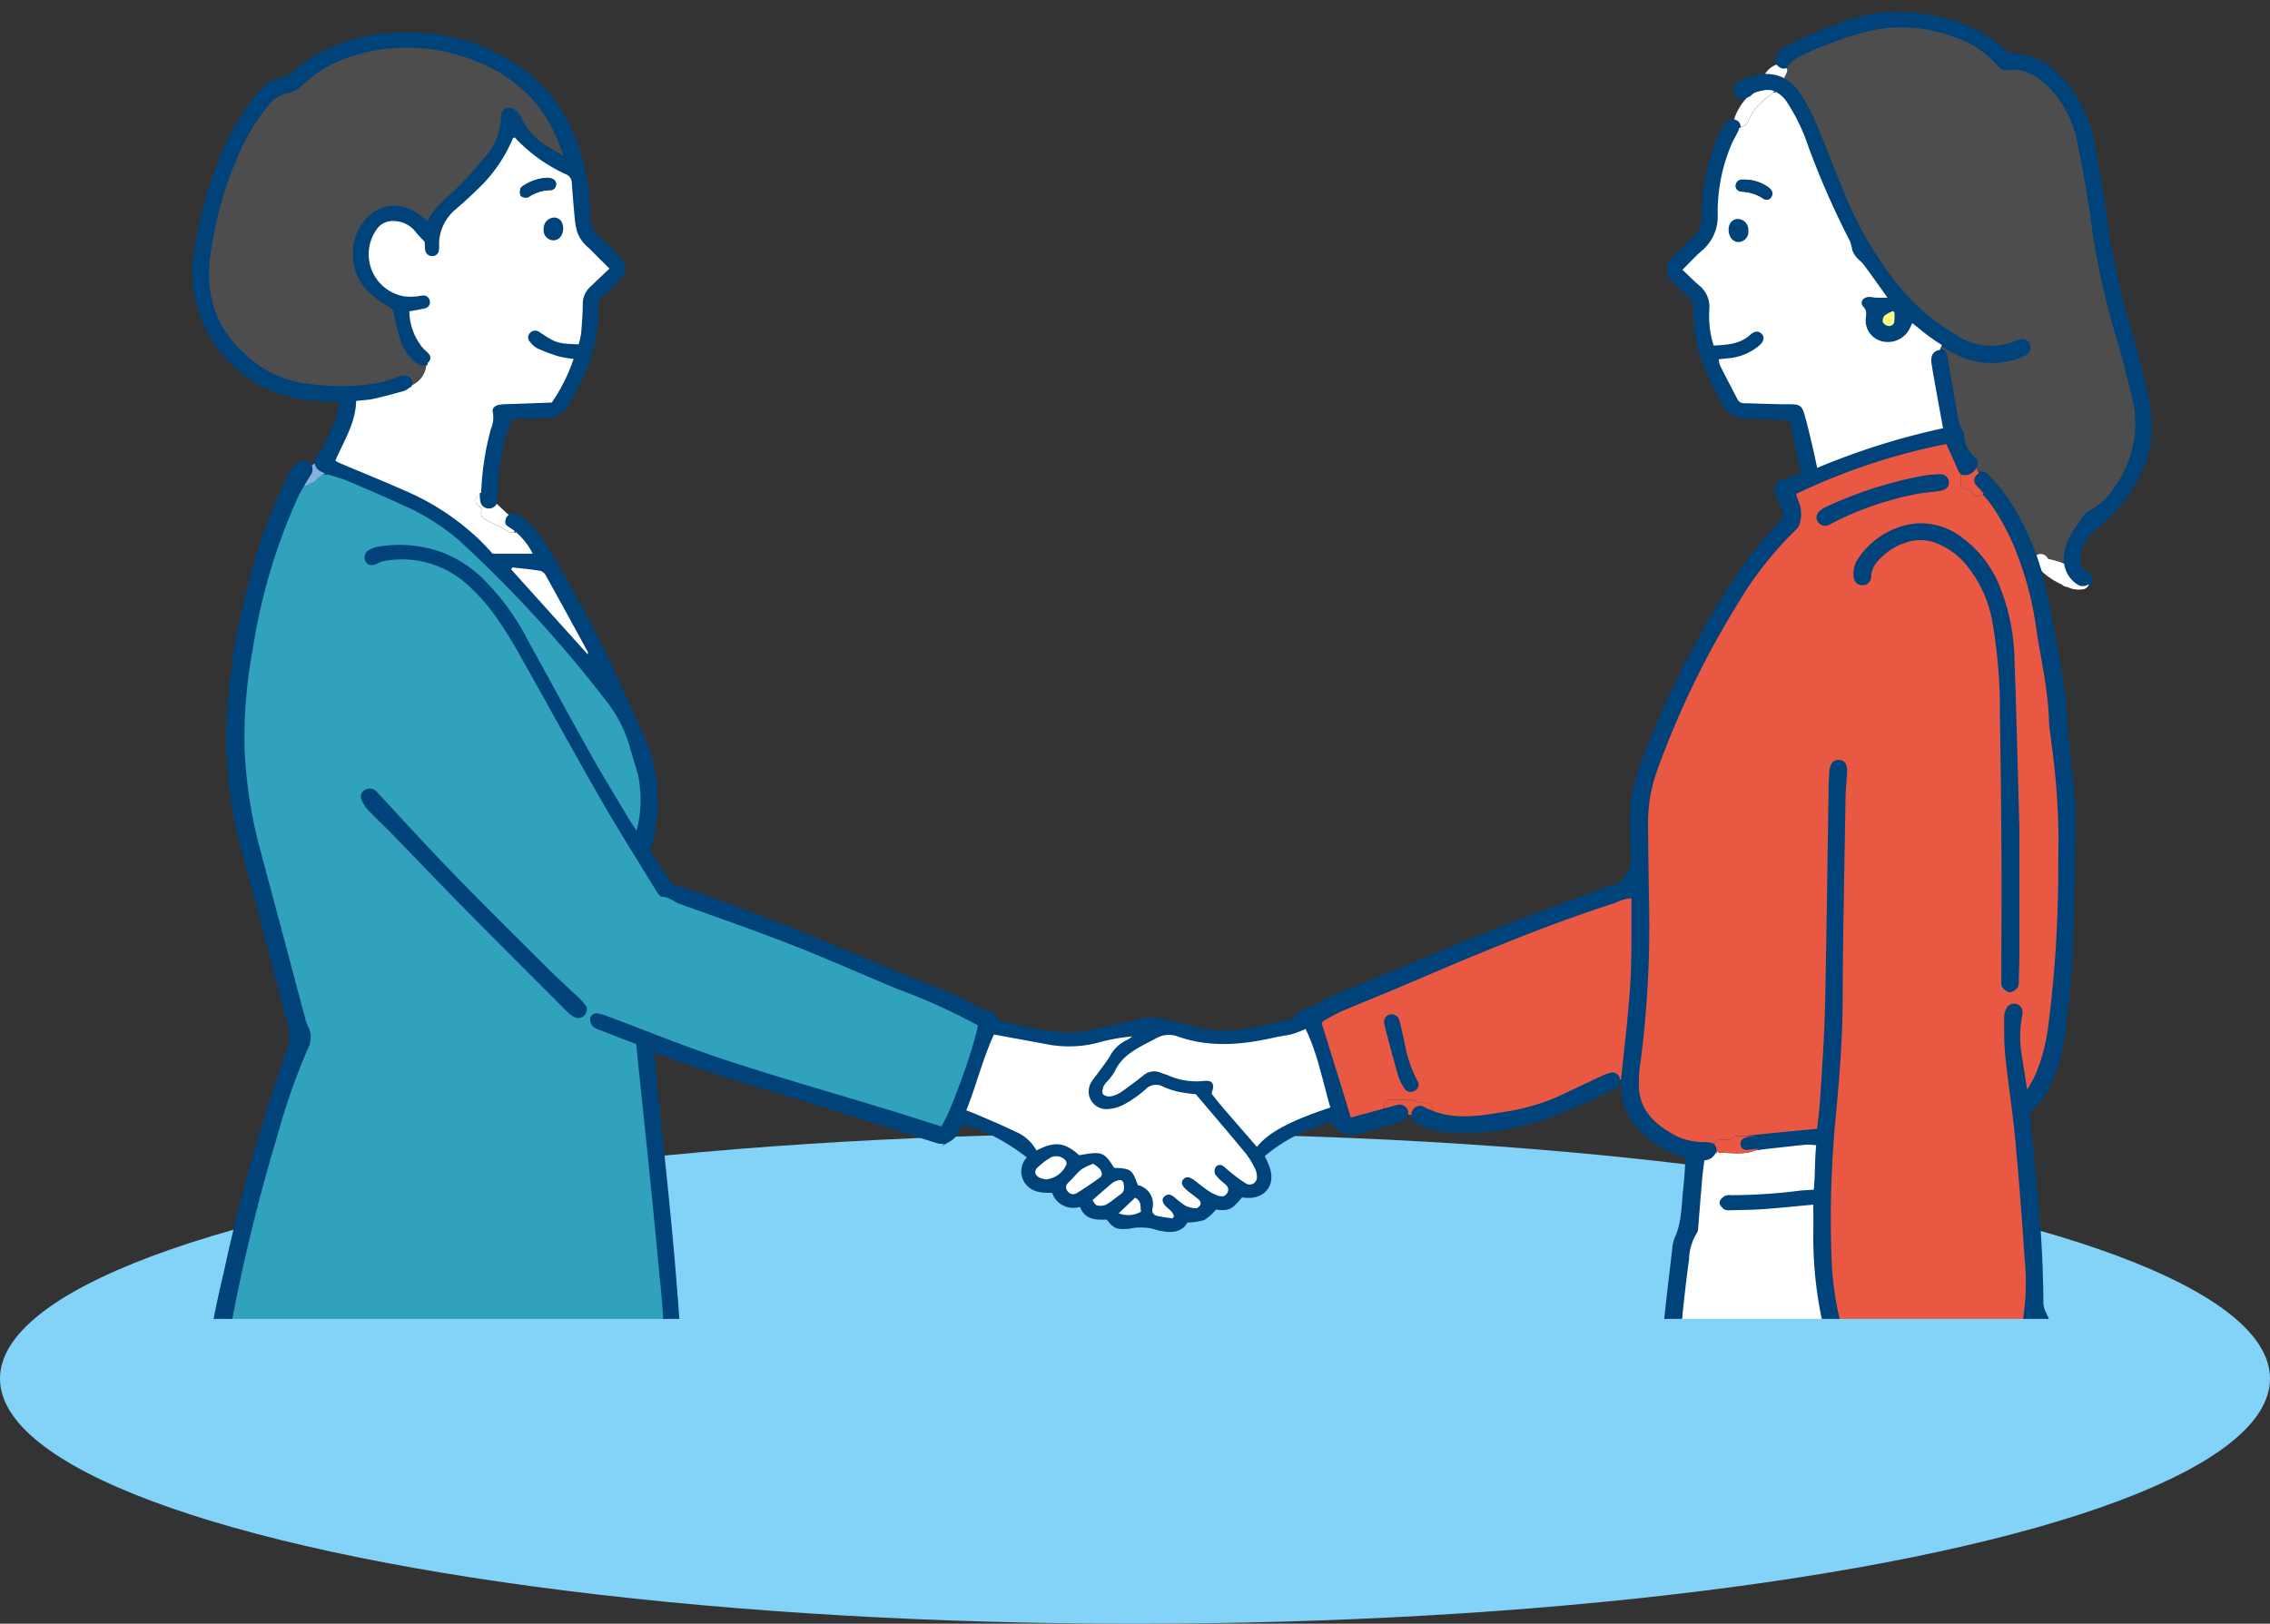 <svg xmlns="http://www.w3.org/2000/svg" xmlns:xlink="http://www.w3.org/1999/xlink" width="250" height="178.869" viewBox="0 0 250 178.869">
  <rect x="0" y="0" width="250" height="178.869" fill="#333333" stroke="none"/>
  <defs>
    <clipPath id="clip-path">
      <rect id="長方形_10708" data-name="長方形 10708" width="241.733" height="145.29" fill="none"/>
    </clipPath>
  </defs>
  <g id="cost_contract_illust" transform="translate(-214 -1143)">
    <ellipse id="楕円形_618" data-name="楕円形 618" cx="125" cy="27" rx="125" ry="27" transform="translate(214 1267.87)" fill="#83d2f7"/>
    <g id="グループ_14458" data-name="グループ 14458" transform="translate(214 1143)">
      <g id="グループ_14457" data-name="グループ 14457" clip-path="url(#clip-path)">
        <path id="パス_59319" data-name="パス 59319" d="M54.9,15.751l-.17.142c-.554-.33-1.119-.644-1.661-.995a7.2,7.2,0,0,1-3.187-3.423,1.864,1.864,0,0,0-.595-.7.765.765,0,0,0-1.33.462,2.291,2.291,0,0,0-.032.4,6.673,6.673,0,0,1-1.441,3.86,41.9,41.9,0,0,1-3.376,3.768c-1.228,1.195-2.644,2.221-3.347,3.853-.48-.372-.868-.72-1.305-1a4.03,4.03,0,0,0-5.573.765,5.753,5.753,0,0,0,.537,7.8A11.669,11.669,0,0,0,35.537,32.2a1.109,1.109,0,0,1,.608.844,24.6,24.6,0,0,0,.744,2.948,4.666,4.666,0,0,0,1.28,2.042.8.8,0,0,0-.118.617c.12.626-.844,1.02-1.307,1.243a.674.674,0,0,0-.34.326l-.012,0c-.707.207-1.4.478-2.124.621a24.176,24.176,0,0,1-7.615.1,11.735,11.735,0,0,1-5.419-1.929c-4.131-2.879-6.143-6.74-5.676-11.629A40.119,40.119,0,0,1,18.74,15.548a21.783,21.783,0,0,1,3.2-5.356A3.8,3.8,0,0,1,24.422,8.6a2.522,2.522,0,0,0,1.259-.672,13.588,13.588,0,0,1,4.633-2.989,19.952,19.952,0,0,1,12.2-.662C48.181,5.782,52.379,9,54.388,14.469c.159.431.344.855.517,1.282" transform="translate(7.379 1.48)" fill="#4d4d4d"/>
        <path id="パス_59320" data-name="パス 59320" d="M141.929,24.393a5.848,5.848,0,0,1-.019,1.226.712.712,0,0,1-.89.514.958.958,0,0,1-.65-.51,1.051,1.051,0,0,1,.229-.872,3.857,3.857,0,0,1,1.035-.543c.1.062.2.124.3.185" transform="translate(66.848 9.904)" fill="#fdfd8a"/>
        <path id="パス_59321" data-name="パス 59321" d="M167.915,67.755a81.292,81.292,0,0,1,.774,10.511c-.056,2.332.009,4.666-.09,7A127.286,127.286,0,0,1,167.575,98.7a20.3,20.3,0,0,1-1.484,5.683c-.257.545-.58,1.062-.873,1.592l-.282-.044c-.174-1.126-.35-2.25-.52-3.375a12.427,12.427,0,0,1-.032-4.836,1.494,1.494,0,0,0,.037-.4.733.733,0,0,0-.613-.733.741.741,0,0,0-.875.42,2.054,2.054,0,0,0-.236.872c.013,1.415-.019,2.838.125,4.244.317,3.059.8,6.1,1.091,9.163.413,4.374.748,8.756,1.036,13.141a26.1,26.1,0,0,1-.118,6.373,10.3,10.3,0,0,1-3.2,6.159.717.717,0,0,0-.81.7v.1a.615.615,0,0,0-.382.633,2.7,2.7,0,0,0,.173.717c.1.4.177.813.257,1.222-.018.018-.033.037-.047.055-.124.162-.08.452-.081.688-.006,1.15,0,2.3,0,3.447,0,.427-.028.854-.046,1.332a94.322,94.322,0,0,1-10.849.582c-.09-.657-.22-1.251-.244-1.846-.058-1.4-.555-2.806.013-4.215a.7.7,0,0,0-.53-.96.66.66,0,0,1-.537-.523,1.224,1.224,0,0,0-.43-.551,9.476,9.476,0,0,1-3.195-4.8,34.276,34.276,0,0,1-1.524-8.576,118.346,118.346,0,0,1,.453-16.206c.4-4.208.738-8.41.753-12.643.028-7.468.2-14.937.32-22.406.015-.878.111-1.754.162-2.629.056-.927-.148-1.309-.706-1.361-.592-.054-.889.344-.954,1.306-.034.506-.056,1.015-.066,1.52-.131,8.145-.226,16.289-.406,24.433-.072,3.24-.316,6.478-.514,9.713-.075,1.241-.244,2.48-.36,3.647-.774.073-1.461.134-2.151.2-1.572.154-3.144.3-4.718.465h-2.095a.7.7,0,0,0-.679.431c-.363-.025-.726-.061-1.079-.066a.7.7,0,0,0-.737.791.961.961,0,0,0-.614-.323,4.745,4.745,0,0,0-.635-.025,7.1,7.1,0,0,1-3.063-.72c-2.166-1.147-3.886-2.672-4.126-5.176a14.755,14.755,0,0,1,.187-3.228A116.339,116.339,0,0,0,123.3,86.1c-.053-3.11-.1-6.221-.123-9.333a17,17,0,0,1,.97-5.983,98.547,98.547,0,0,1,8.96-18.561,39.257,39.257,0,0,1,6.366-8.085,1.143,1.143,0,0,0,.382-.586,3.413,3.413,0,0,0-.074-2.355,4.413,4.413,0,0,1-.3-1.029A69.248,69.248,0,0,1,156.262,34.6c.441.977.878,1.892,1.265,2.828a1.286,1.286,0,0,0,.232.392v1.234a.749.749,0,0,0,1.026.667c.075.147.151.29.227.434a.787.787,0,0,0,1.277.059,12.456,12.456,0,0,1,1.056,1.285,25.693,25.693,0,0,1,2.806,5.445,35.688,35.688,0,0,1,2.012,7.65c.5,3.545,1.369,7.046,1.473,10.644.025.841.188,1.68.278,2.519M164.07,91.022c.009-5.1,0-10.208,0-13.964-.2-7.091-.329-12.836-.542-18.575a22.292,22.292,0,0,0-1.705-8.208,11.973,11.973,0,0,0-3.714-4.864,7.357,7.357,0,0,0-5.281-1.752,8.616,8.616,0,0,0-6.236,3.806,2.625,2.625,0,0,0-.45,2.036.81.81,0,0,0,1.577.056c.058-.192.012-.411.074-.6a3.247,3.247,0,0,1,.413-1.013,6.994,6.994,0,0,1,3.323-2.426,5.085,5.085,0,0,1,3.917.154,8.381,8.381,0,0,1,2.84,2.081,13.665,13.665,0,0,1,3.121,6.676,57.453,57.453,0,0,1,.813,10.2q.148,8.161.176,16.325c.022,4.323-.018,8.651-.025,12.975,0,.2-.025.452.086.588.18.217.459.488.7.492a1.135,1.135,0,0,0,.728-.457,1.239,1.239,0,0,0,.115-.688c.029-.947.062-1.891.062-2.838m-5.632,48.715c.006-.406-.27-.6-.663-.652a5.035,5.035,0,0,0-.527-.025c-1.584-.048-3.167-.093-4.751-.147-.419-.013-.79.035-.92.486-.109.383.155.709.694.847a2.962,2.962,0,0,0,.731.1c.7.013,1.41.007,2.114.007v.028c.883,0,1.764.017,2.644-.007a.622.622,0,0,0,.678-.634m-3.025-99.958c.627-.092.92-.376.9-.806a.775.775,0,0,0-.853-.729,12.616,12.616,0,0,0-1.8.154A44.1,44.1,0,0,0,143.035,41.8a2.432,2.432,0,0,0-.775.513.714.714,0,0,0-.044,1.019.789.789,0,0,0,.961.2,3.849,3.849,0,0,0,.365-.2,35.285,35.285,0,0,1,9.349-3.22c.83-.162,1.684-.209,2.523-.335" transform="translate(58.178 14.154)" fill="#e95842"/>
        <path id="パス_59322" data-name="パス 59322" d="M132.849,70.114a2.053,2.053,0,0,1,.061.379c-.032,3.041.049,6.09-.133,9.124-.21,3.473-.641,6.933-.994,10.4-.007.073-.013.144-.019.217l-.44-.018a.526.526,0,0,0-.012-.117.67.67,0,0,0-.834-.458,3.692,3.692,0,0,0-.886.32q-1.958.909-3.9,1.839a23.351,23.351,0,0,1-6.308,2.056c-2.88.461-5.79,1.065-8.6-.032a.734.734,0,0,0-.7-1c-.272-.006-.542-.025-.809-.051a.589.589,0,0,1-.18-.1.775.775,0,0,0-.887-.1.755.755,0,0,0-.419-.117h-1.531a.727.727,0,0,0-.642,1.1c-1.27.347-2.545.7-3.877,1.058-.235-.785-.434-1.463-.642-2.136q-1.2-3.887-2.408-7.77c-.264-.84-.292-.857.49-1.294a21.874,21.874,0,0,1,2.068-1.031c1.844-.782,3.713-1.511,5.554-2.3,7.917-3.379,15.823-6.782,24.059-9.417a5.237,5.237,0,0,1,1.99-.561M108.777,91.365a.613.613,0,0,0,.238-.955,14.589,14.589,0,0,1-1.42-4.326c-.173-.723-.329-1.45-.5-2.171-.1-.383-.282-.7-.729-.7-.551.013-.816.409-.65,1.05.48,1.867.977,3.73,1.509,5.582a4.836,4.836,0,0,0,.639,1.267.667.667,0,0,0,.918.258" transform="translate(46.925 28.683)" fill="#e95842"/>
        <path id="パス_59323" data-name="パス 59323" d="M173.508,44.2c.809,4.442-.774,8.253-3.742,11.6a28.051,28.051,0,0,1-2.353,2.153,4.622,4.622,0,0,0-1.55,2.817,1.792,1.792,0,0,0,.781,1.868c.561.392.654.816.366,1.186a.649.649,0,0,1-.08.086.7.7,0,0,0-.909-.862,1.02,1.02,0,0,1-.58-.055,1.534,1.534,0,0,0-.7-1.03,3.206,3.206,0,0,0-.529-.3,3.128,3.128,0,0,1-.018-.988,6.346,6.346,0,0,1,1.312-3.061c.23-.292.385-.64.614-.933a2.507,2.507,0,0,1,.753-.783,7.619,7.619,0,0,0,2.919-2.738,11.867,11.867,0,0,0,1.887-9.882c-.664-2.624-1.308-5.257-2.1-7.846a81.208,81.208,0,0,1-2.495-12.216c-.406-2.775-.933-5.534-1.476-8.286a12.087,12.087,0,0,0-1.8-4.2A9.262,9.262,0,0,0,161.2,8.1a4.269,4.269,0,0,0-2.981-.826,1.312,1.312,0,0,1-1.324-.438,10.4,10.4,0,0,0-4.619-3.114,16.216,16.216,0,0,0-10.5-.481,40.561,40.561,0,0,0-6.785,2.605,3.486,3.486,0,0,0-.943.772,1.25,1.25,0,0,1-.464.323.8.8,0,0,0-.85-.316.219.219,0,0,0-.04.013.709.709,0,0,1-.05-.862,2.246,2.246,0,0,1,.824-.885c4.082-1.985,8.224-3.812,11.652-3.838,5.619.021,9.405,1.365,12.618,4.153a1.449,1.449,0,0,0,.8.4c2.632.039,4.422,1.47,5.942,3.285a14.472,14.472,0,0,1,3.025,6.947c.567,3.2,1.107,6.4,1.55,9.612a85.987,85.987,0,0,0,2.812,11.945c.642,2.245,1.228,4.515,1.643,6.806" transform="translate(63.118 0.429)" fill="#00437a"/>
        <path id="パス_59324" data-name="パス 59324" d="M173.508,44.2c.809,4.442-.774,8.253-3.742,11.6a28.051,28.051,0,0,1-2.353,2.153,4.622,4.622,0,0,0-1.55,2.817,1.792,1.792,0,0,0,.781,1.868c.561.392.654.816.366,1.186a.649.649,0,0,1-.08.086.7.7,0,0,0-.909-.862,1.02,1.02,0,0,1-.58-.055,1.534,1.534,0,0,0-.7-1.03,3.206,3.206,0,0,0-.529-.3,3.128,3.128,0,0,1-.018-.988,6.346,6.346,0,0,1,1.312-3.061c.23-.292.385-.64.614-.933a2.507,2.507,0,0,1,.753-.783,7.619,7.619,0,0,0,2.919-2.738,11.867,11.867,0,0,0,1.887-9.882c-.664-2.624-1.308-5.257-2.1-7.846a81.208,81.208,0,0,1-2.495-12.216c-.406-2.775-.933-5.534-1.476-8.286a12.087,12.087,0,0,0-1.8-4.2A9.262,9.262,0,0,0,161.2,8.1a4.269,4.269,0,0,0-2.981-.826,1.312,1.312,0,0,1-1.324-.438,10.4,10.4,0,0,0-4.619-3.114,16.216,16.216,0,0,0-10.5-.481,40.561,40.561,0,0,0-6.785,2.605,3.486,3.486,0,0,0-.943.772,1.25,1.25,0,0,1-.464.323.8.8,0,0,0-.85-.316.219.219,0,0,0-.04.013.709.709,0,0,1-.05-.862,2.246,2.246,0,0,1,.824-.885c4.082-1.985,8.224-3.812,11.652-3.838,5.619.021,9.405,1.365,12.618,4.153a1.449,1.449,0,0,0,.8.4c2.632.039,4.422,1.47,5.942,3.285a14.472,14.472,0,0,1,3.025,6.947c.567,3.2,1.107,6.4,1.55,9.612a85.987,85.987,0,0,0,2.812,11.945C172.507,39.636,173.093,41.906,173.508,44.2Z" transform="translate(63.118 0.429)" fill="none" stroke="#00437a" stroke-miterlimit="10" stroke-width="0.3"/>
        <path id="パス_59325" data-name="パス 59325" d="M171.429,42.834a11.869,11.869,0,0,1-1.887,9.882,7.6,7.6,0,0,1-2.92,2.736,2.534,2.534,0,0,0-.751.783c-.229.295-.384.641-.614.933a6.35,6.35,0,0,0-1.312,3.062,3.129,3.129,0,0,0,.018.988,9.822,9.822,0,0,0-1.733-.519c-.064-.073-.127-.151-.186-.228a.846.846,0,0,0-1.253-.086,28.482,28.482,0,0,0-3.347-6.6,21.2,21.2,0,0,0-1.94-2.266.787.787,0,0,0-.939-.237c-.118-.261-.245-.516-.375-.771a.744.744,0,0,0-.189-.95,3.324,3.324,0,0,1-1.2-2.579c0-.209-.193-.413-.288-.624a3.258,3.258,0,0,1-.307-.738c-.419-2.362-.821-4.728-1.228-7.091a2.029,2.029,0,0,0-.059-.3.716.716,0,0,0-.655-.55l.229-.557c.663.407,1.349.779,2.059,1.124a8.56,8.56,0,0,0,6.692.075,1.68,1.68,0,0,0,.465-.241.784.784,0,0,0,.312-1.062.792.792,0,0,0-1.007-.331c-.133.044-.266.1-.4.142a7.024,7.024,0,0,1-6.4-.54,31.274,31.274,0,0,1-2.78-1.856,25.4,25.4,0,0,1-4.357-4.42,41.56,41.56,0,0,1-5.631-9.961c-1.033-2.477-1.958-5-3.013-7.468a18.877,18.877,0,0,0-1.761-3.221,4.47,4.47,0,0,0-1.631-1.5,5.5,5.5,0,0,0,.376-.791.606.606,0,0,0-.09-.582,1.238,1.238,0,0,0,.464-.324,3.517,3.517,0,0,1,.943-.772,40.712,40.712,0,0,1,6.784-2.6,16.2,16.2,0,0,1,10.5.481,10.374,10.374,0,0,1,4.621,3.114,1.317,1.317,0,0,0,1.324.438,4.275,4.275,0,0,1,2.981.824,9.254,9.254,0,0,1,2.6,2.641,12.063,12.063,0,0,1,1.8,4.2c.543,2.752,1.07,5.512,1.475,8.286a81.353,81.353,0,0,0,2.495,12.216c.8,2.59,1.441,5.224,2.105,7.847" transform="translate(63.368 0.877)" fill="#4d4d4d"/>
        <path id="パス_59326" data-name="パス 59326" d="M155.8,45.448a.7.7,0,0,1,.911.862,1.074,1.074,0,0,1-1.268.041,3.2,3.2,0,0,1-1.451-2.286,3.051,3.051,0,0,1,.528.3,1.524,1.524,0,0,1,.7,1.03,1.021,1.021,0,0,0,.58.055" transform="translate(73.343 18.028)" fill="#00437a"/>
        <path id="パス_59327" data-name="パス 59327" d="M155.8,45.448a.7.7,0,0,1,.911.862,1.074,1.074,0,0,1-1.268.041,3.2,3.2,0,0,1-1.451-2.286,3.051,3.051,0,0,1,.528.3,1.524,1.524,0,0,1,.7,1.03A1.021,1.021,0,0,0,155.8,45.448Z" transform="translate(73.343 18.028)" fill="none" stroke="#00437a" stroke-miterlimit="10" stroke-width="0.3"/>
        <path id="パス_59328" data-name="パス 59328" d="M157.729,46.621a.734.734,0,0,1-.5.548,2.889,2.889,0,0,1-1.893-.235.772.772,0,0,1-.551-.244l-.227-.109a8.086,8.086,0,0,1-2.25-1.588q-.213-.731-.466-1.45a.848.848,0,0,1,1.253.086c.059.079.123.155.185.228a10.026,10.026,0,0,1,1.733.519,3.2,3.2,0,0,0,1.451,2.287,1.073,1.073,0,0,0,1.268-.042" transform="translate(72.32 17.718)" fill="#fff"/>
        <path id="パス_59329" data-name="パス 59329" d="M158.075,73.087a9.856,9.856,0,0,1,.086,1.215c-.1,5-.155,10-.344,15-.108,2.766-.393,5.529-.7,8.284a22.413,22.413,0,0,1-1.469,6.209,8.091,8.091,0,0,1-2.178,3.2,1,1,0,0,0-.354.986c.241,2.422.5,4.842.706,7.267a130.749,130.749,0,0,1,.762,13.055,2.454,2.454,0,0,0,.227,1.07,29.7,29.7,0,0,1,2.712,9.233c.185,1.508.449,3.011.555,4.525a19.389,19.389,0,0,1-.167,2.813c-.31,3.975-.489,7.967-.976,11.923-.509,4.124-1.309,8.215-2,12.316-.775,4.6-1.574,9.2-2.359,13.8-.041.234-.065.471-.121.7a.889.889,0,0,1-.182.378,6.906,6.906,0,0,0-.257-1.155.79.79,0,0,0-1.215-.365c.012-.085.025-.169.04-.251.424-2.432.883-4.857,1.3-7.292,1.061-6.165,2.24-12.317,3.119-18.506a79.576,79.576,0,0,0,.774-16.591A24.946,24.946,0,0,0,154,131.954c-.2.442-.345.751-.478,1.065a10.416,10.416,0,0,1-2.756,4.041,5.309,5.309,0,0,1-.555.428c0-.265,0-.53,0-.792a.7.7,0,0,0-.72-.706,10.291,10.291,0,0,0,3.2-6.158,26.172,26.172,0,0,0,.12-6.373c-.289-4.384-.624-8.768-1.038-13.141-.286-3.061-.772-6.1-1.091-9.163-.145-1.406-.112-2.828-.125-4.246a2.083,2.083,0,0,1,.238-.871.74.74,0,0,1,.874-.42.731.731,0,0,1,.613.734,1.486,1.486,0,0,1-.037.4,12.428,12.428,0,0,0,.033,4.836c.17,1.124.347,2.25.52,3.375l.282.044c.292-.53.616-1.047.872-1.592a20.287,20.287,0,0,0,1.485-5.683,127.662,127.662,0,0,0,1.022-13.443c.1-2.331.034-4.666.09-7a81.265,81.265,0,0,0-.774-10.509c-.09-.841-.252-1.678-.278-2.521-.1-3.6-.977-7.1-1.473-10.643a35.687,35.687,0,0,0-2.012-7.65,25.693,25.693,0,0,0-2.806-5.445,12.5,12.5,0,0,0-1.054-1.287.6.6,0,0,0,.12-.62c-.193-.54-.413-1.065-.655-1.584a.788.788,0,0,1,.939.237,21.233,21.233,0,0,1,1.94,2.267,28.443,28.443,0,0,1,3.347,6.6.58.58,0,0,0-.069.824,6.054,6.054,0,0,0,.536.626c.084.278.161.557.235.838.629,2.386,1.027,4.829,1.482,7.254.359,1.926.692,3.862.948,5.8.19,1.44.211,2.9.348,4.341.233,2.424.5,4.84.748,7.263" transform="translate(70.311 15.124)" fill="#00437a"/>
        <path id="パス_59330" data-name="パス 59330" d="M158.075,73.087a9.856,9.856,0,0,1,.086,1.215c-.1,5-.155,10-.344,15-.108,2.766-.393,5.529-.7,8.284a22.413,22.413,0,0,1-1.469,6.209,8.091,8.091,0,0,1-2.178,3.2,1,1,0,0,0-.354.986c.241,2.422.5,4.842.706,7.267a130.749,130.749,0,0,1,.762,13.055,2.454,2.454,0,0,0,.227,1.07,29.7,29.7,0,0,1,2.712,9.233c.185,1.508.449,3.011.555,4.525a19.389,19.389,0,0,1-.167,2.813c-.31,3.975-.489,7.967-.976,11.923-.509,4.124-1.309,8.215-2,12.316-.775,4.6-1.574,9.2-2.359,13.8-.041.234-.065.471-.121.7a.889.889,0,0,1-.182.378,6.906,6.906,0,0,0-.257-1.155.79.79,0,0,0-1.215-.365c.012-.085.025-.169.04-.251.424-2.432.883-4.857,1.3-7.292,1.061-6.165,2.24-12.317,3.119-18.506a79.576,79.576,0,0,0,.774-16.591A24.946,24.946,0,0,0,154,131.954c-.2.442-.345.751-.478,1.065a10.416,10.416,0,0,1-2.756,4.041,5.309,5.309,0,0,1-.555.428c0-.265,0-.53,0-.792a.7.7,0,0,0-.72-.706,10.291,10.291,0,0,0,3.2-6.158,26.172,26.172,0,0,0,.12-6.373c-.289-4.384-.624-8.768-1.038-13.141-.286-3.061-.772-6.1-1.091-9.163-.145-1.406-.112-2.828-.125-4.246a2.083,2.083,0,0,1,.238-.871.74.74,0,0,1,.874-.42.731.731,0,0,1,.613.734,1.486,1.486,0,0,1-.037.4,12.428,12.428,0,0,0,.033,4.836c.17,1.124.347,2.25.52,3.375l.282.044c.292-.53.616-1.047.872-1.592a20.287,20.287,0,0,0,1.485-5.683,127.662,127.662,0,0,0,1.022-13.443c.1-2.331.034-4.666.09-7a81.265,81.265,0,0,0-.774-10.509c-.09-.841-.252-1.678-.278-2.521-.1-3.6-.977-7.1-1.473-10.643a35.687,35.687,0,0,0-2.012-7.65,25.693,25.693,0,0,0-2.806-5.445,12.5,12.5,0,0,0-1.054-1.287.6.6,0,0,0,.12-.62c-.193-.54-.413-1.065-.655-1.584a.788.788,0,0,1,.939.237,21.233,21.233,0,0,1,1.94,2.267,28.443,28.443,0,0,1,3.347,6.6.58.58,0,0,0-.069.824,6.054,6.054,0,0,0,.536.626c.084.278.161.557.235.838.629,2.386,1.027,4.829,1.482,7.254.359,1.926.692,3.862.948,5.8.19,1.44.211,2.9.348,4.341C157.559,68.248,157.825,70.665,158.075,73.087Z" transform="translate(70.311 15.124)" fill="none" stroke="#00437a" stroke-miterlimit="10" stroke-width="0.3"/>
        <path id="パス_59331" data-name="パス 59331" d="M166.844,119.455a79.672,79.672,0,0,1-.775,16.591c-.88,6.189-2.058,12.341-3.119,18.507-.419,2.434-.878,4.859-1.3,7.291-.015.083-.028.166-.04.251a.632.632,0,0,0-.258.754,6.106,6.106,0,0,1,.208.92.661.661,0,0,0-.236.528v1.735c-1.231,0-2.461-.006-3.689-.056a.67.67,0,0,0-.712-.492H152.9a.722.722,0,0,0-.607.316c-.35.008-.7.015-1.053.018a.7.7,0,0,0-.638-.334,61.058,61.058,0,0,0-6.888.275.8.8,0,0,0-.691.526c-.232.027-.467.055-.7.08a.744.744,0,0,0-.619-1.154c-4.714-.216-9.377.864-14.084.63a13.553,13.553,0,0,0-.072-1.818.748.748,0,0,0-.833-.7c.006-.242,0-.485-.015-.726-.146-3.006-.3-6.01-.446-9.016-.4-8.476-.831-16.952-1.2-25.429a148.142,148.142,0,0,1,1.3-26,5.815,5.815,0,0,1,.9-2.986.963.963,0,0,0,.1-.488c.157-1.852.3-3.7.459-5.555.058-.665.156-1.325.238-1.983a2.284,2.284,0,0,0,.771-.216,1.458,1.458,0,0,0,.562-.76.522.522,0,0,0,.007-.083.718.718,0,0,0,.627.337c1.46.025,2.886.292,4.212-.465h0c1.705-.192,3.407-.385,5.112-.558a8.2,8.2,0,0,1,1.32.08c-.193,1.808-.1,3.514-.3,5.169-.623.037-1.081.061-1.537.094a59.981,59.981,0,0,1-7.725.514,1.119,1.119,0,0,0-.617.08c-.21.14-.469.382-.477.586s.244.451.438.616a.856.856,0,0,0,.511.079c1.236-.031,2.477-.034,3.711-.121,1.831-.131,3.66-.327,5.664-.51,0,1.189.018,2.229,0,3.268a43.562,43.562,0,0,0,1.419,11.542,13.15,13.15,0,0,0,2.465,4.9,4.136,4.136,0,0,0,2.341,1.815c0,1.357-.007,2.634,0,3.912.006,1.2.456,2.381.08,3.6-.13.42.229.779.712.831.344.034.7.006,1.147.006.083,1.047.165,2.077.239,3.048a8.416,8.416,0,0,0-.679.612c-1.509,1.7-3.031,3.4-4.5,5.133a3.087,3.087,0,0,0-.675,1.45c-.34,2.273-.608,4.556-.878,6.838a1.947,1.947,0,0,0,.092.995c.717,1.616,1.426,3.241,2.245,4.811.635,1.215,1.163,1.344,2.482.9.052-.018.128.035.216.063a4.727,4.727,0,0,1,.055.695c-.094,1.549-.211,3.1-.3,4.649a6.481,6.481,0,0,0,.04,1.709,2.052,2.052,0,0,0,3.3,1.25.692.692,0,0,1,.462-.1c.585-.509.893-.509,1.078-1,.092-.244.207-.189.328-.488a1.856,1.856,0,0,0,2.387-.554c.5-.517.93-1.093,1.388-1.637,1.776.217,2.992-.247,4.235-3.578,1.367-.579,1.465-.644,2.027-2.018a9.079,9.079,0,0,0,.568-1.943,30.31,30.31,0,0,0,.359-5.541,31.088,31.088,0,0,0-2.9-12.373,6.5,6.5,0,0,1-.552-3.612,2.55,2.55,0,0,0,1.546-2.546c-.06-.91-.043-1.826-.031-2.742a.636.636,0,0,0,.332-.8,10.1,10.1,0,0,1-.357-3.032,5.493,5.493,0,0,0,.557-.428,10.4,10.4,0,0,0,2.755-4.041c.133-.314.281-.623.478-1.065a24.986,24.986,0,0,1,2.036,8.945" transform="translate(59.507 36.568)" fill="#fff"/>
        <path id="パス_59332" data-name="パス 59332" d="M151.906,43.475q.252.719.467,1.45a6.407,6.407,0,0,1-.536-.626.58.58,0,0,1,.069-.824" transform="translate(72.252 17.786)" fill="#00437a"/>
        <path id="パス_59333" data-name="パス 59333" d="M151.906,43.475q.252.719.467,1.45a6.407,6.407,0,0,1-.536-.626A.58.58,0,0,1,151.906,43.475Z" transform="translate(72.252 17.786)" fill="none" stroke="#00437a" stroke-miterlimit="10" stroke-width="0.3"/>
        <path id="パス_59334" data-name="パス 59334" d="M160.343,35.361a.781.781,0,0,1-.312,1.061,1.607,1.607,0,0,1-.465.241,8.56,8.56,0,0,1-6.692-.073c-.71-.347-1.4-.719-2.059-1.126a20.606,20.606,0,0,1-2.425-1.746c-.258-.218-.53-.426-.833-.665-.168.337-.279.614-.436.865a2.689,2.689,0,0,1-3.041,1.1,2.339,2.339,0,0,1-1.646-2.453c.03-.459.174-.858-.255-1.3-.461-.481-.068-1.079.636-1.092.244,0,.489.072.735.082.372.015.746.006,1.283.006-.3-.421-.492-.69-.685-.958-.641-.893-1.268-1.8-1.931-2.672-.238-.314-.583-.555-.836-.862a2.646,2.646,0,0,1-.433-.755,6.911,6.911,0,0,0-.244-.967,90.663,90.663,0,0,1-4.6-10.454,20.969,20.969,0,0,0-2.4-4.953,3.179,3.179,0,0,0-1.337-1.13,6.162,6.162,0,0,0,1-1.3A4.489,4.489,0,0,1,135,7.706a18.817,18.817,0,0,1,1.76,3.221c1.056,2.47,1.98,4.99,3.013,7.468a41.69,41.69,0,0,0,5.631,9.961,25.551,25.551,0,0,0,4.357,4.42,31.8,31.8,0,0,0,2.78,1.856,7.024,7.024,0,0,0,6.4.54c.131-.046.264-.1.4-.142a.789.789,0,0,1,1.005.331m-14.63-2.377a5.836,5.836,0,0,0,.019-1.225c-.1-.059-.2-.121-.3-.186a3.915,3.915,0,0,0-1.035.543,1.055,1.055,0,0,0-.229.875.96.96,0,0,0,.65.509.71.71,0,0,0,.89-.516" transform="translate(63.045 2.537)" fill="#00437a"/>
        <path id="パス_59335" data-name="パス 59335" d="M160.343,35.361a.781.781,0,0,1-.312,1.061,1.607,1.607,0,0,1-.465.241,8.56,8.56,0,0,1-6.692-.073c-.71-.347-1.4-.719-2.059-1.126a20.606,20.606,0,0,1-2.425-1.746c-.258-.218-.53-.426-.833-.665-.168.337-.279.614-.436.865a2.689,2.689,0,0,1-3.041,1.1,2.339,2.339,0,0,1-1.646-2.453c.03-.459.174-.858-.255-1.3-.461-.481-.068-1.079.636-1.092.244,0,.489.072.735.082.372.015.746.006,1.283.006-.3-.421-.492-.69-.685-.958-.641-.893-1.268-1.8-1.931-2.672-.238-.314-.583-.555-.836-.862a2.646,2.646,0,0,1-.433-.755,6.911,6.911,0,0,0-.244-.967,90.663,90.663,0,0,1-4.6-10.454,20.969,20.969,0,0,0-2.4-4.953,3.179,3.179,0,0,0-1.337-1.13,6.162,6.162,0,0,0,1-1.3A4.489,4.489,0,0,1,135,7.706a18.817,18.817,0,0,1,1.76,3.221c1.056,2.47,1.98,4.99,3.013,7.468a41.69,41.69,0,0,0,5.631,9.961,25.551,25.551,0,0,0,4.357,4.42,31.8,31.8,0,0,0,2.78,1.856,7.024,7.024,0,0,0,6.4.54c.131-.046.264-.1.4-.142A.789.789,0,0,1,160.343,35.361Zm-14.63-2.377a5.836,5.836,0,0,0,.019-1.225c-.1-.059-.2-.121-.3-.186a3.915,3.915,0,0,0-1.035.543,1.055,1.055,0,0,0-.229.875.96.96,0,0,0,.65.509A.71.71,0,0,0,145.713,32.984Z" transform="translate(63.045 2.537)" fill="none" stroke="#00437a" stroke-miterlimit="10" stroke-width="0.3"/>
        <path id="パス_59336" data-name="パス 59336" d="M161.348,153.363a30.311,30.311,0,0,1-.359,5.541,9.08,9.08,0,0,1-.568,1.943c-.562,1.375-.66,1.44-2.027,2.018-1.243,3.331-2.46,3.795-4.235,3.578-.458.544-.887,1.122-1.388,1.639a1.856,1.856,0,0,1-2.389.552c-.12.3-.235.362-.328.606-.185.488-.54.445-1.078.879a.687.687,0,0,0-.462.1,2.052,2.052,0,0,1-3.3-1.251,6.417,6.417,0,0,1-.04-1.709c.084-1.55.2-3.1.3-4.647a4.959,4.959,0,0,0-.055-.7c-.087-.027-.164-.08-.216-.062-1.318.448-1.848.318-2.482-.9-.819-1.571-1.528-3.194-2.245-4.811a1.963,1.963,0,0,1-.093-.995c.272-2.283.54-4.566.88-6.84a3.087,3.087,0,0,1,.675-1.45c1.464-1.736,2.987-3.431,4.494-5.133a8.73,8.73,0,0,1,.681-.612c-.074-.969-.156-2-.239-3.048-.452,0-.8.03-1.147-.006-.484-.051-.843-.41-.712-.83.376-1.22-.074-2.4-.081-3.6-.009-1.278,0-2.555,0-3.912a4.142,4.142,0,0,1-2.341-1.815,13.145,13.145,0,0,1-2.465-4.9,43.551,43.551,0,0,1-1.419-11.541c.021-1.04,0-2.078,0-3.268-2,.183-3.834.378-5.666.51-1.233.087-2.474.089-3.71.12a.844.844,0,0,1-.511-.077c-.2-.165-.444-.411-.438-.616s.266-.448.477-.586a1.1,1.1,0,0,1,.617-.08,59.71,59.71,0,0,0,7.724-.516c.458-.032.915-.056,1.537-.093.195-1.654.1-3.362.3-5.17a8.383,8.383,0,0,0-1.321-.08c-1.705.173-3.407.368-5.111.559a.728.728,0,0,0-.36-1.358c1.574-.161,3.146-.313,4.718-.466.689-.068,1.377-.128,2.151-.2.117-1.168.285-2.405.36-3.648.2-3.235.441-6.473.514-9.714.18-8.143.275-16.288.406-24.433.01-.506.033-1.013.066-1.519.065-.962.362-1.36.954-1.306.558.051.762.434.706,1.36-.052.878-.148,1.754-.162,2.631-.123,7.468-.292,14.938-.319,22.4-.016,4.236-.359,8.438-.754,12.645a118.327,118.327,0,0,0-.453,16.2,34.187,34.187,0,0,0,1.525,8.576,9.461,9.461,0,0,0,3.193,4.805,1.213,1.213,0,0,1,.43.55.669.669,0,0,0,.537.524.7.7,0,0,1,.53.958c-.568,1.411-.071,2.811-.013,4.213.024.6.154,1.191.244,1.847a94.009,94.009,0,0,0,10.849-.582c.018-.478.044-.9.046-1.332.006-1.148,0-2.3,0-3.445,0-.235-.043-.527.083-.689a.5.5,0,0,1,.046-.055,13.231,13.231,0,0,0,.363,1.542.783.783,0,0,0,1.143.409c-.01.917-.028,1.832.032,2.744a2.55,2.55,0,0,1-1.547,2.546,6.517,6.517,0,0,0,.554,3.612,31.087,31.087,0,0,1,2.9,12.372m-1.45-.218a28.224,28.224,0,0,0-1.944-9.7c-.394-1.141-.97-2.225-1.444-3.29-1.451.106-2.75.237-4.051.286s-2.588.01-3.892.01a3.967,3.967,0,0,1-1.138,2.274c-1.32,1.588-2.687,3.144-4.073,4.677a2.876,2.876,0,0,0-.774,1.623c-.241,1.98-.486,3.96-.694,5.941a2.3,2.3,0,0,0,.155,1.079c.478,1.164,1,2.311,1.531,3.452.182.39.435.748.675,1.155.379-.237.666-.42.961-.6-.1-.721-.168-1.392-.278-2.059-.23-1.4-.5-2.8-.712-4.2a4.129,4.129,0,0,1-.013-1.406.943.943,0,0,1,.642-.52c.348-.077.589.187.645.53.059.365.065.738.123,1.1.337,2.136.712,4.267,1.016,6.41a19.136,19.136,0,0,1,.162,5.555,22.844,22.844,0,0,0-.226,2.522c-.038,1.031.173,1.217,1.247,1.3.238.018.475.056.756.089.111-.345.232-.657.311-.981a36.973,36.973,0,0,0,1.4-8.387c.012-.658.257-.967.673-.982.458-.018.692.327.71,1.04a2.862,2.862,0,0,1-.007.406c-.155,1.411-.249,2.829-.5,4.225a13.812,13.812,0,0,0,.217,2.6,4.189,4.189,0,0,0,1.712-2.1,17.951,17.951,0,0,0,1.345-5.811,3,3,0,0,1,.217-.984.668.668,0,0,1,.825-.469.628.628,0,0,1,.506.772c-.01.132-.066.262-.087.4a51.982,51.982,0,0,1-.886,5.467c-.037.134.063.3.109.495a1.5,1.5,0,0,0,1.122-.926,15.787,15.787,0,0,0,.89-2.47c.211-.817.282-1.666.413-2.5.069-.441.244-.8.787-.782.436.013.63.366.582,1.01-.027.349-.065.7-.1,1.05.081.018.165.034.248.051.155-.468.335-.927.459-1.4a24.54,24.54,0,0,0,.368-5.935m-3.542-14.517v-1.155l-7.9.441a2.348,2.348,0,0,0-.044.454,3.5,3.5,0,0,0,.127.464,22.914,22.914,0,0,0,7.821-.2" transform="translate(61.146 24.35)" fill="#00437a"/>
        <path id="パス_59337" data-name="パス 59337" d="M161.348,153.363a30.311,30.311,0,0,1-.359,5.541,9.08,9.08,0,0,1-.568,1.943c-.562,1.375-.66,1.44-2.027,2.018-1.243,3.331-2.46,3.795-4.235,3.578-.458.544-.887,1.122-1.388,1.639a1.856,1.856,0,0,1-2.389.552c-.12.3-.235.362-.328.606-.185.488-.54.445-1.078.879a.687.687,0,0,0-.462.1,2.052,2.052,0,0,1-3.3-1.251,6.417,6.417,0,0,1-.04-1.709c.084-1.55.2-3.1.3-4.647a4.959,4.959,0,0,0-.055-.7c-.087-.027-.164-.08-.216-.062-1.318.448-1.848.318-2.482-.9-.819-1.571-1.528-3.194-2.245-4.811a1.963,1.963,0,0,1-.093-.995c.272-2.283.54-4.566.88-6.84a3.087,3.087,0,0,1,.675-1.45c1.464-1.736,2.987-3.431,4.494-5.133a8.73,8.73,0,0,1,.681-.612c-.074-.969-.156-2-.239-3.048-.452,0-.8.03-1.147-.006-.484-.051-.843-.41-.712-.83.376-1.22-.074-2.4-.081-3.6-.009-1.278,0-2.555,0-3.912a4.142,4.142,0,0,1-2.341-1.815,13.145,13.145,0,0,1-2.465-4.9,43.551,43.551,0,0,1-1.419-11.541c.021-1.04,0-2.078,0-3.268-2,.183-3.834.378-5.666.51-1.233.087-2.474.089-3.71.12a.844.844,0,0,1-.511-.077c-.2-.165-.444-.411-.438-.616s.266-.448.477-.586a1.1,1.1,0,0,1,.617-.08,59.71,59.71,0,0,0,7.724-.516c.458-.032.915-.056,1.537-.093.195-1.654.1-3.362.3-5.17a8.383,8.383,0,0,0-1.321-.08c-1.705.173-3.407.368-5.111.559a.728.728,0,0,0-.36-1.358c1.574-.161,3.146-.313,4.718-.466.689-.068,1.377-.128,2.151-.2.117-1.168.285-2.405.36-3.648.2-3.235.441-6.473.514-9.714.18-8.143.275-16.288.406-24.433.01-.506.033-1.013.066-1.519.065-.962.362-1.36.954-1.306.558.051.762.434.706,1.36-.052.878-.148,1.754-.162,2.631-.123,7.468-.292,14.938-.319,22.4-.016,4.236-.359,8.438-.754,12.645a118.327,118.327,0,0,0-.453,16.2,34.187,34.187,0,0,0,1.525,8.576,9.461,9.461,0,0,0,3.193,4.805,1.213,1.213,0,0,1,.43.55.669.669,0,0,0,.537.524.7.7,0,0,1,.53.958c-.568,1.411-.071,2.811-.013,4.213.024.6.154,1.191.244,1.847a94.009,94.009,0,0,0,10.849-.582c.018-.478.044-.9.046-1.332.006-1.148,0-2.3,0-3.445,0-.235-.043-.527.083-.689a.5.5,0,0,1,.046-.055,13.231,13.231,0,0,0,.363,1.542.783.783,0,0,0,1.143.409c-.01.917-.028,1.832.032,2.744a2.55,2.55,0,0,1-1.547,2.546,6.517,6.517,0,0,0,.554,3.612A31.087,31.087,0,0,1,161.348,153.363Zm-1.45-.218a28.224,28.224,0,0,0-1.944-9.7c-.394-1.141-.97-2.225-1.444-3.29-1.451.106-2.75.237-4.051.286s-2.588.01-3.892.01a3.967,3.967,0,0,1-1.138,2.274c-1.32,1.588-2.687,3.144-4.073,4.677a2.876,2.876,0,0,0-.774,1.623c-.241,1.98-.486,3.96-.694,5.941a2.3,2.3,0,0,0,.155,1.079c.478,1.164,1,2.311,1.531,3.452.182.39.435.748.675,1.155.379-.237.666-.42.961-.6-.1-.721-.168-1.392-.278-2.059-.23-1.4-.5-2.8-.712-4.2a4.129,4.129,0,0,1-.013-1.406.943.943,0,0,1,.642-.52c.348-.077.589.187.645.53.059.365.065.738.123,1.1.337,2.136.712,4.267,1.016,6.41a19.136,19.136,0,0,1,.162,5.555,22.844,22.844,0,0,0-.226,2.522c-.038,1.031.173,1.217,1.247,1.3.238.018.475.056.756.089.111-.345.232-.657.311-.981a36.973,36.973,0,0,0,1.4-8.387c.012-.658.257-.967.673-.982.458-.018.692.327.71,1.04a2.862,2.862,0,0,1-.007.406c-.155,1.411-.249,2.829-.5,4.225a13.812,13.812,0,0,0,.217,2.6,4.189,4.189,0,0,0,1.712-2.1,17.951,17.951,0,0,0,1.345-5.811,3,3,0,0,1,.217-.984.668.668,0,0,1,.825-.469.628.628,0,0,1,.506.772c-.01.132-.066.262-.087.4a51.982,51.982,0,0,1-.886,5.467c-.037.134.063.3.109.495a1.5,1.5,0,0,0,1.122-.926,15.787,15.787,0,0,0,.89-2.47c.211-.817.282-1.666.413-2.5.069-.441.244-.8.787-.782.436.013.63.366.582,1.01-.027.349-.065.7-.1,1.05.081.018.165.034.248.051.155-.468.335-.927.459-1.4A24.54,24.54,0,0,0,159.9,153.145Zm-3.542-14.517v-1.155l-7.9.441a2.348,2.348,0,0,0-.044.454,3.5,3.5,0,0,0,.127.464A22.914,22.914,0,0,0,156.356,138.628Z" transform="translate(61.146 24.35)" fill="none" stroke="#00437a" stroke-miterlimit="10" stroke-width="0.3"/>
        <path id="パス_59338" data-name="パス 59338" d="M156.347,74.438c0,3.757,0,8.859-.006,13.963,0,.946-.033,1.892-.062,2.838a1.227,1.227,0,0,1-.115.686,1.14,1.14,0,0,1-.728.459c-.244-.006-.524-.276-.7-.493-.112-.135-.087-.389-.087-.589.007-4.325.049-8.651.025-12.975q-.04-8.163-.176-16.323a57.31,57.31,0,0,0-.813-10.2,13.665,13.665,0,0,0-3.121-6.676,8.4,8.4,0,0,0-2.84-2.081A5.085,5.085,0,0,0,143.8,42.9a6.994,6.994,0,0,0-3.323,2.426,3.25,3.25,0,0,0-.413,1.013c-.062.189-.016.41-.072.6a.764.764,0,0,1-.759.6.757.757,0,0,1-.818-.654,2.615,2.615,0,0,1,.449-2.036,8.61,8.61,0,0,1,6.236-3.809,7.367,7.367,0,0,1,5.281,1.752,11.977,11.977,0,0,1,3.714,4.866,22.292,22.292,0,0,1,1.705,8.208c.213,5.741.341,11.483.543,18.576" transform="translate(65.906 16.775)" fill="#00437a"/>
        <path id="パス_59339" data-name="パス 59339" d="M156.347,74.438c0,3.757,0,8.859-.006,13.963,0,.946-.033,1.892-.062,2.838a1.227,1.227,0,0,1-.115.686,1.14,1.14,0,0,1-.728.459c-.244-.006-.524-.276-.7-.493-.112-.135-.087-.389-.087-.589.007-4.325.049-8.651.025-12.975q-.04-8.163-.176-16.323a57.31,57.31,0,0,0-.813-10.2,13.665,13.665,0,0,0-3.121-6.676,8.4,8.4,0,0,0-2.84-2.081A5.085,5.085,0,0,0,143.8,42.9a6.994,6.994,0,0,0-3.323,2.426,3.25,3.25,0,0,0-.413,1.013c-.062.189-.016.41-.072.6a.764.764,0,0,1-.759.6.757.757,0,0,1-.818-.654,2.615,2.615,0,0,1,.449-2.036,8.61,8.61,0,0,1,6.236-3.809,7.367,7.367,0,0,1,5.281,1.752,11.977,11.977,0,0,1,3.714,4.866,22.292,22.292,0,0,1,1.705,8.208C156.016,61.6,156.144,67.345,156.347,74.438Z" transform="translate(65.906 16.775)" fill="none" stroke="#00437a" stroke-miterlimit="10" stroke-width="0.3"/>
        <path id="パス_59340" data-name="パス 59340" d="M148.437,38.6a.605.605,0,0,1-.121.621c-.177-.2-.357-.4-.531-.6-.089-.1-.207-.186-.286-.3a.819.819,0,0,1,.084-1.186,1.107,1.107,0,0,1,.2-.12q.365.778.657,1.584" transform="translate(70.152 15.144)" fill="#00437a"/>
        <path id="パス_59341" data-name="パス 59341" d="M148.437,38.6a.605.605,0,0,1-.121.621c-.177-.2-.357-.4-.531-.6-.089-.1-.207-.186-.286-.3a.819.819,0,0,1,.084-1.186,1.107,1.107,0,0,1,.2-.12Q148.145,37.794,148.437,38.6Z" transform="translate(70.152 15.144)" fill="none" stroke="#00437a" stroke-miterlimit="10" stroke-width="0.3"/>
        <path id="パス_59342" data-name="パス 59342" d="M148.269,38.842c.174.2.354.4.531.6a.787.787,0,0,1-1.277-.059c-.077-.144-.152-.289-.229-.433a.749.749,0,0,1-1.025-.667V37.051a.692.692,0,0,0,.512.223,1.237,1.237,0,0,0,1.066-.731c.015-.024.028-.049.041-.073.131.256.257.512.375.771a1.109,1.109,0,0,0-.2.12.819.819,0,0,0-.084,1.186c.08.11.2.192.286.3" transform="translate(69.667 14.92)" fill="#e95842"/>
        <path id="パス_59343" data-name="パス 59343" d="M205.814,46.584a.744.744,0,0,1,.189.95l-.195-.378c-.4-.774-1.546-.214-1.391.533a.6.6,0,0,0-.035.2v.224a1.293,1.293,0,0,1-.23-.39c-.387-.936-.825-1.852-1.265-2.83a69.18,69.18,0,0,0-16.78,5.569,4.506,4.506,0,0,0,.3,1.027,3.4,3.4,0,0,1,.075,2.355,1.14,1.14,0,0,1-.384.586,39.3,39.3,0,0,0-6.364,8.086,98.463,98.463,0,0,0-8.96,18.562,16.965,16.965,0,0,0-.97,5.982c.016,3.113.068,6.223.121,9.333a116.134,116.134,0,0,1-.932,16.592,14.844,14.844,0,0,0-.187,3.228c.242,2.5,1.962,4.029,4.128,5.176a7.08,7.08,0,0,0,3.063.72,4.744,4.744,0,0,1,.635.025.959.959,0,0,1,.614.324.73.73,0,0,0,.109.334.761.761,0,0,1-.007.082,1.461,1.461,0,0,1-.565.76,2.264,2.264,0,0,1-.769.216c-.08.659-.18,1.319-.236,1.983-.164,1.853-.306,3.7-.459,5.556a.967.967,0,0,1-.106.488,5.809,5.809,0,0,0-.895,2.986,148.281,148.281,0,0,0-1.3,26c.371,8.477.8,16.953,1.2,25.427.145,3.006.3,6.01.446,9.017.012.241.022.483.013.724a.667.667,0,0,0-.7.7c0,.092.009.18.019.271a1,1,0,0,1-.114.008.73.73,0,0,1-.759-.592,3.936,3.936,0,0,1-.112-.8q-.467-9.319-.927-18.638c-.273-5.672-.577-11.345-.781-17.021a130.516,130.516,0,0,1,.438-17.124c.3-3.062.678-6.116,1.03-9.173a3.558,3.558,0,0,1,.245-1.086c.839-1.812.748-3.765.976-5.669.13-1.07.165-2.15.245-3.265-.22-.093-.4-.187-.593-.247a10.45,10.45,0,0,1-4.416-2.717,6.822,6.822,0,0,1-2.095-5.625c.006-.073.012-.144.019-.217.353-3.464.784-6.923.994-10.4.182-3.034.1-6.083.133-9.124a2.035,2.035,0,0,0-.061-.379,5.261,5.261,0,0,0-1.99.559c-8.236,2.636-16.142,6.039-24.059,9.419-1.841.785-3.71,1.513-5.554,2.3a21.543,21.543,0,0,0-2.068,1.031c-.782.437-.754.454-.49,1.294q1.213,3.881,2.408,7.77c.208.674.407,1.351.642,2.136l3.877-1.058a.71.71,0,0,0,.642.358,15.184,15.184,0,0,1,1.752.156.914.914,0,0,1-.48.555,4.426,4.426,0,0,1-.884.337c-1.352.4-2.7.793-4.063,1.174a2.246,2.246,0,0,1-2.728-1.365,18.34,18.34,0,0,0-7.666,3.854c.183.423.44.907.605,1.419.63,1.943-.7,3.368-2.809,3.039a.85.85,0,0,0-.207.014c-1.147,1.377-1.4,1.487-2.846,1.309a5.55,5.55,0,0,1-1.286,1.172,6.955,6.955,0,0,1-1.89.265c-.608,1.175-1.776,1.15-3.018.881-.378-.082-.746-.232-1.128-.28a7.935,7.935,0,0,0-1.345-.045c-.351.016-.7.132-1.045.148-1.191.061-1.4-.041-2.181-1.034-1.18.044-2.434.094-2.925-1.434a2.326,2.326,0,0,1-3.054-1.506c-1.118.008-2.231.006-2.959-.988a2.079,2.079,0,0,1,.3-2.776c-2.545-2.007-5.437-3.454-7.392-3.679-.415.569-.57,1.323-1.305,1.75a1.652,1.652,0,0,1-1.476.2c-5.1-1.625-10.2-3.269-15.319-4.837S66,114.046,61.006,112.107a6.458,6.458,0,0,0-.684-.173c.084.946.151,1.816.241,2.686.6,5.886,1.25,11.768,1.8,17.658.43,4.575.753,9.162,1.1,13.746.065.874.027,1.759.012,2.636-.019,1.047-.406,1.45-1.5,1.6-.626.086-1.253.148-1.946.228-.1.879-.21,1.712-.278,2.548-.242,2.931-.506,5.861-.694,8.8-.3,4.722-.589,9.448-.812,14.174-.282,5.91-.495,11.822-.74,17.732-.007.19-.013.382-.03.572a3.131,3.131,0,0,0-.136-.327c-.406-.857-1.724-.114-1.321.737a2.554,2.554,0,0,1,.151.411.935.935,0,0,0-.365.117,1.119,1.119,0,0,1-.158-.664c.09-2.128.182-4.254.3-6.382q.388-7.239.8-14.48.509-8.81,1.051-17.615c.1-1.62.269-3.234.39-4.852a4.191,4.191,0,0,0-.05-1.008c-.155-.861.013-1.179.911-1.361.794-.163,1.6-.241,2.609-.386,0-.4,0-.765,0-1.13a93.285,93.285,0,0,0-.573-10.626c-.322-3.4-.642-6.8-.985-10.2-.375-3.733-.775-7.465-1.163-11.2-.143-1.375-.279-2.752-.427-4.185-1.307-.506-2.617-1.009-3.923-1.52a2.2,2.2,0,0,1-.836-.414,1.25,1.25,0,0,1-.32-.876.707.707,0,0,1,.877-.557,5.5,5.5,0,0,1,1.107.328c4.286,1.6,8.518,3.34,12.864,4.77,5.952,1.957,11.995,3.675,17.995,5.505,1.95.6,3.89,1.223,5.825,1.835.867-1.053,3.694-8.869,4.036-11.133a66.031,66.031,0,0,0-8.808-3.981c-3.865-1.6-7.678-3.313-11.573-4.837-4.092-1.6-8.248-3.052-12.391-4.53-.672-.241-1.19-.765-1.984-.814-.291-.017-.6-.535-.806-.876-2.018-3.3-4.083-6.569-6.007-9.919-2.96-5.155-5.8-10.374-8.725-15.548a49.432,49.432,0,0,0-2.917-4.708,21.5,21.5,0,0,0-3.034-3.373,10.714,10.714,0,0,0-9.233-2.558,2.747,2.747,0,0,0-.67.272c-.592.266-1.045.183-1.284-.241a.932.932,0,0,1,.351-1.25,2.969,2.969,0,0,1,1.079-.385,13.815,13.815,0,0,1,7.194.7,13.487,13.487,0,0,1,3.956,2.5,26.256,26.256,0,0,1,5.22,6.985c2.346,4.244,4.644,8.512,7.02,12.741,1.386,2.472,2.883,4.888,4.333,7.327.171.285.368.552.7,1.046a13.584,13.584,0,0,0,.146-6.19c-.269-.946-.576-1.881-.837-2.829a14.635,14.635,0,0,0-2.641-5.257A140.693,140.693,0,0,0,39.1,55.755a24.515,24.515,0,0,0-6.172-3.913c-2.065-.962-4.169-1.859-6.273-2.745-.741-.31-1.541-.493-2.3-.758-.032-.01-.065-.023-.1-.035a.828.828,0,0,1,.145-.034,1.08,1.08,0,0,1,.136-.014A.751.751,0,0,0,25,46.922l.378-.037a4.374,4.374,0,0,0,.437.252c2.362,1,4.743,1.959,7.086,2.994a27.59,27.59,0,0,1,8.434,5.553c.514.512,1,1.054,1.37,1.45h4.416a7.685,7.685,0,0,0-1.975-2.481A.78.78,0,0,0,45.13,53.4c-.22-.162-.433-.334-.639-.512a1.089,1.089,0,0,1,.627-.038,3.01,3.01,0,0,1,.9.51,8.55,8.55,0,0,1,2.3,2.629A144.005,144.005,0,0,1,58.4,75.516c.317.783.782,1.512,1.106,2.294a17.613,17.613,0,0,1,.542,11.443,1.235,1.235,0,0,0,.154,1.124c.782,1.165,1.549,2.341,2.276,3.445a15.494,15.494,0,0,1,1.578.361c7.632,2.624,15.067,5.7,22.469,8.855,2.229.95,4.513,1.785,6.742,2.738,1.125.481,2.183,1.1,3.277,1.653a1.38,1.38,0,0,0,.574.182.879.879,0,0,1,.932.535c.154.416.49.535.871.648a34.048,34.048,0,0,0,7.294,1.265,8.085,8.085,0,0,0,2.2-.255c1.866-.392,3.728-.806,5.577-1.264a4.915,4.915,0,0,1,2.406,0c1.234.3,2.493.517,3.71.872a12.468,12.468,0,0,0,5.67.2c1.566-.262,3.108-.65,4.658-.989.207-.047.536-.08.582-.2.4-1.055,1.584-.947,2.352-1.45a18.526,18.526,0,0,1,2.628-1.313c.9-.4,1.823-.744,2.733-1.12,4.777-1.969,9.532-3.988,14.336-5.893,4.082-1.619,8.223-3.111,12.346-4.644a10.867,10.867,0,0,1,1.391-.306c.272-.369.583-.82.923-1.253a2.314,2.314,0,0,0,.486-1.611c-.065-1.284-.081-2.57-.089-3.854a17.843,17.843,0,0,1,1.141-6.667,105.236,105.236,0,0,1,9.761-19.549,46.33,46.33,0,0,1,5.58-7.144,1.029,1.029,0,0,0,.28-1.349c-.28-.54-.489-1.113-.751-1.663a1.121,1.121,0,0,1,.874-1.6c.639-.139,1.256-.368,1.969-.583-.455-2.094-.881-4.065-1.318-6.073-.415-.042-.72-.087-1.03-.1q-1.858-.078-3.716-.134a2.864,2.864,0,0,1-2.718-1.574,34.936,34.936,0,0,1-2.232-4.811,15.322,15.322,0,0,1-.873-5.583,1.719,1.719,0,0,0-.664-1.506,18.428,18.428,0,0,1-1.723-1.649,1.44,1.44,0,0,1,0-2.328c.759-.8,1.563-1.567,2.368-2.326A2.712,2.712,0,0,0,176,20.287a23.43,23.43,0,0,1,1.379-8.064c.232-.6.5-1.191.772-1.778a3.048,3.048,0,0,1,.375-.61.833.833,0,0,1,.889-.388.68.68,0,0,0,.574.61,1.03,1.03,0,0,1-.121.534c-.236.49-.531.955-.74,1.456a19.156,19.156,0,0,0-1.516,7.723,4.9,4.9,0,0,1-1.8,4.034c-.7.607-1.324,1.3-2.077,2.056.647.61,1.224,1.195,1.848,1.729a3.035,3.035,0,0,1,1.12,2.511,10.869,10.869,0,0,0,.465,4.106c1.46-.08,2.879-.142,4.033-1.188.468-.423.889-.44,1.218-.144.365.327.332.778-.145,1.25a5.979,5.979,0,0,1-3.528,1.482c-.311.045-.627.066-1.017.106a2.8,2.8,0,0,0,.145.692c.627,1.247,1.28,2.481,1.919,3.724a.787.787,0,0,0,.768.428c1.662.037,3.325.123,4.987.117.968,0,1.305.083,1.571.961.365,1.2.633,2.424.927,3.641.182.754.332,1.516.526,2.405a78.527,78.527,0,0,1,13.865-4.368c-.226-1.229-.446-2.412-.66-3.6-.208-1.165-.428-2.329-.607-3.5a1.829,1.829,0,0,1,.078-.992,1.083,1.083,0,0,1,.7-.512.677.677,0,0,1,.13-.013.716.716,0,0,1,.655.55,2.073,2.073,0,0,1,.059.3c.409,2.363.811,4.73,1.228,7.091a3.37,3.37,0,0,0,.307.738c.1.211.286.416.288.624a3.325,3.325,0,0,0,1.2,2.579M134.961,118.15c-.864-2.956-1.405-5.942-2.728-8.652a13.393,13.393,0,0,1-1.42.551c-.61.159-1.249.218-1.866.358-3.589.82-7.175,1.185-10.747-.072a2.808,2.808,0,0,0-2.409.182c-1.779.958-3.7,1.716-4.594,3.693a6.078,6.078,0,0,1-.808,1.065,2.2,2.2,0,0,0-.418.579c-.086.266-.177.651-.043.831a1.022,1.022,0,0,0,.83.235,3,3,0,0,0,1.156-.469c.833-.572,1.63-1.186,2.424-1.808a1.819,1.819,0,0,1,1.968-.32c.255.11.534.176.8.282a7.572,7.572,0,0,0,3.816.624c1.1-.13,1.348.278.955,1.384.363.454.735.947,1.138,1.413,1.278,1.487,2.567,2.965,3.859,4.454,1.314-1.606,3.657-2.861,8.092-4.332m-8.092,7.589a1.928,1.928,0,0,0-.214-.874,9.3,9.3,0,0,0-1.008-1.659c-1.82-2.2-3.682-4.368-5.508-6.527-.608-.076-1.213-.109-1.794-.241a8.184,8.184,0,0,1-1.8-.593,1.605,1.605,0,0,0-1.983.345,13.972,13.972,0,0,1-2.214,1.561,4.513,4.513,0,0,1-1.788.557A1.951,1.951,0,0,1,108.6,115.4a9.786,9.786,0,0,1,.663-.915c.481-.668,1.008-1.312,1.426-2.012a4.091,4.091,0,0,1,1.935-1.8,2.9,2.9,0,0,0,.511-.358,20.5,20.5,0,0,0-3.667.662,12.674,12.674,0,0,1-5.765.192c-1.9-.352-3.8-.7-5.8-1.065-1.231,2.728-1.937,5.579-3.035,8.355.506.2.9.34,1.281.509,1.349.59,2.719,1.146,4.033,1.8a4.675,4.675,0,0,1,2.411,2.114c2.036-1.039,3.1-.91,4.712.527,2.511-.455,2.734-.375,3.843,1.384,1.853.082,1.987.179,2.609,1.9a2.136,2.136,0,0,1,1.608,2.605.63.63,0,0,0,.5.783c.565.137,1.15.194,1.729.285.049-.087.1-.175.149-.262a2.121,2.121,0,0,0-.263-.48c-.207-.228-.472-.409-.679-.64-.388-.431-.409-.8-.078-1.065.375-.3.717-.166,1.045.1a8.693,8.693,0,0,0,1.234.95,2.806,2.806,0,0,0,1.2.276c.158.006.4-.259.469-.445a.594.594,0,0,0-.195-.506c-.388-.345-.83-.634-1.228-.967-.651-.544-.778-.915-.472-1.271s.725-.283,1.366.224c.464.368.929.734,1.416,1.07a4.472,4.472,0,0,0,.929.478c.416.161.853.2,1.119-.249.254-.428.068-.752-.3-1.053a5.085,5.085,0,0,1-1.022-1.019.9.9,0,0,1,.069-.812.581.581,0,0,1,.852-.059c.254.179.468.41.715.6a17.633,17.633,0,0,0,1.674,1.234.8.8,0,0,0,1.284-.727m-12.76,3.884c-.111-.55.1-1.15-.648-1.546-.58.552-1.135,1.078-1.808,1.719a2.81,2.81,0,0,0,2.457-.173m-2.26-1.912c.465-.314.416-.741.342-1.177a.432.432,0,0,0-.616-.361,1.9,1.9,0,0,0-.65.3c-.688.571-1.349,1.167-2.175,1.885.161.194.291.509.49.558a1.528,1.528,0,0,0,1.016-.068c.568-.317,1.053-.772,1.591-1.139m-2.278-1.836c.371-.262.2-.65.028-.915a3.146,3.146,0,0,0-.766-.613,6.26,6.26,0,0,0-1.283.609c-.478.385-.847.891-1.3,1.308-.334.313-.567.61-.276,1.05a.755.755,0,0,0,1.1.234c.853-.524,1.674-1.093,2.489-1.673m-3.658-1.508a.65.65,0,0,0-.229-.507,1.383,1.383,0,0,0-1.476-.234,7.594,7.594,0,0,0-1.541,1.179c-.368.371-.214.844.275,1.074a2.94,2.94,0,0,0,.694.186c.906.037,2.25-1.055,2.278-1.7M53.173,68.228c.01-.131.043-.209.015-.255-1.552-2.844-3.1-5.689-4.68-8.52a1,1,0,0,0-.636-.441c-1-.156-2.014-.251-3.022-.368-.03.08-.061.158-.092.238l8.415,9.345" transform="translate(11.553 3.855)" fill="#00437a"/>
        <path id="パス_59344" data-name="パス 59344" d="M205.814,46.584a.744.744,0,0,1,.189.95l-.195-.378c-.4-.774-1.546-.214-1.391.533a.6.6,0,0,0-.035.2v.224a1.293,1.293,0,0,1-.23-.39c-.387-.936-.825-1.852-1.265-2.83a69.18,69.18,0,0,0-16.78,5.569,4.506,4.506,0,0,0,.3,1.027,3.4,3.4,0,0,1,.075,2.355,1.14,1.14,0,0,1-.384.586,39.3,39.3,0,0,0-6.364,8.086,98.463,98.463,0,0,0-8.96,18.562,16.965,16.965,0,0,0-.97,5.982c.016,3.113.068,6.223.121,9.333a116.134,116.134,0,0,1-.932,16.592,14.844,14.844,0,0,0-.187,3.228c.242,2.5,1.962,4.029,4.128,5.176a7.08,7.08,0,0,0,3.063.72,4.744,4.744,0,0,1,.635.025.959.959,0,0,1,.614.324.73.73,0,0,0,.109.334.761.761,0,0,1-.007.082,1.461,1.461,0,0,1-.565.76,2.264,2.264,0,0,1-.769.216c-.08.659-.18,1.319-.236,1.983-.164,1.853-.306,3.7-.459,5.556a.967.967,0,0,1-.106.488,5.809,5.809,0,0,0-.895,2.986,148.281,148.281,0,0,0-1.3,26c.371,8.477.8,16.953,1.2,25.427.145,3.006.3,6.01.446,9.017.012.241.022.483.013.724a.667.667,0,0,0-.7.7c0,.092.009.18.019.271a1,1,0,0,1-.114.008.73.73,0,0,1-.759-.592,3.936,3.936,0,0,1-.112-.8q-.467-9.319-.927-18.638c-.273-5.672-.577-11.345-.781-17.021a130.516,130.516,0,0,1,.438-17.124c.3-3.062.678-6.116,1.03-9.173a3.558,3.558,0,0,1,.245-1.086c.839-1.812.748-3.765.976-5.669.13-1.07.165-2.15.245-3.265-.22-.093-.4-.187-.593-.247a10.45,10.45,0,0,1-4.416-2.717,6.822,6.822,0,0,1-2.095-5.625c.006-.073.012-.144.019-.217.353-3.464.784-6.923.994-10.4.182-3.034.1-6.083.133-9.124a2.035,2.035,0,0,0-.061-.379,5.261,5.261,0,0,0-1.99.559c-8.236,2.636-16.142,6.039-24.059,9.419-1.841.785-3.71,1.513-5.554,2.3a21.543,21.543,0,0,0-2.068,1.031c-.782.437-.754.454-.49,1.294q1.213,3.881,2.408,7.77c.208.674.407,1.351.642,2.136l3.877-1.058a.71.71,0,0,0,.642.358,15.184,15.184,0,0,1,1.752.156.914.914,0,0,1-.48.555,4.426,4.426,0,0,1-.884.337c-1.352.4-2.7.793-4.063,1.174a2.246,2.246,0,0,1-2.728-1.365,18.34,18.34,0,0,0-7.666,3.854c.183.423.44.907.605,1.419.63,1.943-.7,3.368-2.809,3.039a.85.85,0,0,0-.207.014c-1.147,1.377-1.4,1.487-2.846,1.309a5.55,5.55,0,0,1-1.286,1.172,6.955,6.955,0,0,1-1.89.265c-.608,1.175-1.776,1.15-3.018.881-.378-.082-.746-.232-1.128-.28a7.935,7.935,0,0,0-1.345-.045c-.351.016-.7.132-1.045.148-1.191.061-1.4-.041-2.181-1.034-1.18.044-2.434.094-2.925-1.434a2.326,2.326,0,0,1-3.054-1.506c-1.118.008-2.231.006-2.959-.988a2.079,2.079,0,0,1,.3-2.776c-2.545-2.007-5.437-3.454-7.392-3.679-.415.569-.57,1.323-1.305,1.75a1.652,1.652,0,0,1-1.476.2c-5.1-1.625-10.2-3.269-15.319-4.837S66,114.046,61.006,112.107a6.458,6.458,0,0,0-.684-.173c.084.946.151,1.816.241,2.686.6,5.886,1.25,11.768,1.8,17.658.43,4.575.753,9.162,1.1,13.746.065.874.027,1.759.012,2.636-.019,1.047-.406,1.45-1.5,1.6-.626.086-1.253.148-1.946.228-.1.879-.21,1.712-.278,2.548-.242,2.931-.506,5.861-.694,8.8-.3,4.722-.589,9.448-.812,14.174-.282,5.91-.495,11.822-.74,17.732-.007.19-.013.382-.03.572a3.131,3.131,0,0,0-.136-.327c-.406-.857-1.724-.114-1.321.737a2.554,2.554,0,0,1,.151.411.935.935,0,0,0-.365.117,1.119,1.119,0,0,1-.158-.664c.09-2.128.182-4.254.3-6.382q.388-7.239.8-14.48.509-8.81,1.051-17.615c.1-1.62.269-3.234.39-4.852a4.191,4.191,0,0,0-.05-1.008c-.155-.861.013-1.179.911-1.361.794-.163,1.6-.241,2.609-.386,0-.4,0-.765,0-1.13a93.285,93.285,0,0,0-.573-10.626c-.322-3.4-.642-6.8-.985-10.2-.375-3.733-.775-7.465-1.163-11.2-.143-1.375-.279-2.752-.427-4.185-1.307-.506-2.617-1.009-3.923-1.52a2.2,2.2,0,0,1-.836-.414,1.25,1.25,0,0,1-.32-.876.707.707,0,0,1,.877-.557,5.5,5.5,0,0,1,1.107.328c4.286,1.6,8.518,3.34,12.864,4.77,5.952,1.957,11.995,3.675,17.995,5.505,1.95.6,3.89,1.223,5.825,1.835.867-1.053,3.694-8.869,4.036-11.133a66.031,66.031,0,0,0-8.808-3.981c-3.865-1.6-7.678-3.313-11.573-4.837-4.092-1.6-8.248-3.052-12.391-4.53-.672-.241-1.19-.765-1.984-.814-.291-.017-.6-.535-.806-.876-2.018-3.3-4.083-6.569-6.007-9.919-2.96-5.155-5.8-10.374-8.725-15.548a49.432,49.432,0,0,0-2.917-4.708,21.5,21.5,0,0,0-3.034-3.373,10.714,10.714,0,0,0-9.233-2.558,2.747,2.747,0,0,0-.67.272c-.592.266-1.045.183-1.284-.241a.932.932,0,0,1,.351-1.25,2.969,2.969,0,0,1,1.079-.385,13.815,13.815,0,0,1,7.194.7,13.487,13.487,0,0,1,3.956,2.5,26.256,26.256,0,0,1,5.22,6.985c2.346,4.244,4.644,8.512,7.02,12.741,1.386,2.472,2.883,4.888,4.333,7.327.171.285.368.552.7,1.046a13.584,13.584,0,0,0,.146-6.19c-.269-.946-.576-1.881-.837-2.829a14.635,14.635,0,0,0-2.641-5.257A140.693,140.693,0,0,0,39.1,55.755a24.515,24.515,0,0,0-6.172-3.913c-2.065-.962-4.169-1.859-6.273-2.745-.741-.31-1.541-.493-2.3-.758-.032-.01-.065-.023-.1-.035a.828.828,0,0,1,.145-.034,1.08,1.08,0,0,1,.136-.014A.751.751,0,0,0,25,46.922l.378-.037a4.374,4.374,0,0,0,.437.252c2.362,1,4.743,1.959,7.086,2.994a27.59,27.59,0,0,1,8.434,5.553c.514.512,1,1.054,1.37,1.45h4.416a7.685,7.685,0,0,0-1.975-2.481A.78.78,0,0,0,45.13,53.4c-.22-.162-.433-.334-.639-.512a1.089,1.089,0,0,1,.627-.038,3.01,3.01,0,0,1,.9.51,8.55,8.55,0,0,1,2.3,2.629A144.005,144.005,0,0,1,58.4,75.516c.317.783.782,1.512,1.106,2.294a17.613,17.613,0,0,1,.542,11.443,1.235,1.235,0,0,0,.154,1.124c.782,1.165,1.549,2.341,2.276,3.445a15.494,15.494,0,0,1,1.578.361c7.632,2.624,15.067,5.7,22.469,8.855,2.229.95,4.513,1.785,6.742,2.738,1.125.481,2.183,1.1,3.277,1.653a1.38,1.38,0,0,0,.574.182.879.879,0,0,1,.932.535c.154.416.49.535.871.648a34.048,34.048,0,0,0,7.294,1.265,8.085,8.085,0,0,0,2.2-.255c1.866-.392,3.728-.806,5.577-1.264a4.915,4.915,0,0,1,2.406,0c1.234.3,2.493.517,3.71.872a12.468,12.468,0,0,0,5.67.2c1.566-.262,3.108-.65,4.658-.989.207-.047.536-.08.582-.2.4-1.055,1.584-.947,2.352-1.45a18.526,18.526,0,0,1,2.628-1.313c.9-.4,1.823-.744,2.733-1.12,4.777-1.969,9.532-3.988,14.336-5.893,4.082-1.619,8.223-3.111,12.346-4.644a10.867,10.867,0,0,1,1.391-.306c.272-.369.583-.82.923-1.253a2.314,2.314,0,0,0,.486-1.611c-.065-1.284-.081-2.57-.089-3.854a17.843,17.843,0,0,1,1.141-6.667,105.236,105.236,0,0,1,9.761-19.549,46.33,46.33,0,0,1,5.58-7.144,1.029,1.029,0,0,0,.28-1.349c-.28-.54-.489-1.113-.751-1.663a1.121,1.121,0,0,1,.874-1.6c.639-.139,1.256-.368,1.969-.583-.455-2.094-.881-4.065-1.318-6.073-.415-.042-.72-.087-1.03-.1q-1.858-.078-3.716-.134a2.864,2.864,0,0,1-2.718-1.574,34.936,34.936,0,0,1-2.232-4.811,15.322,15.322,0,0,1-.873-5.583,1.719,1.719,0,0,0-.664-1.506,18.428,18.428,0,0,1-1.723-1.649,1.44,1.44,0,0,1,0-2.328c.759-.8,1.563-1.567,2.368-2.326A2.712,2.712,0,0,0,176,20.287a23.43,23.43,0,0,1,1.379-8.064c.232-.6.5-1.191.772-1.778a3.048,3.048,0,0,1,.375-.61.833.833,0,0,1,.889-.388.68.68,0,0,0,.574.61,1.03,1.03,0,0,1-.121.534c-.236.49-.531.955-.74,1.456a19.156,19.156,0,0,0-1.516,7.723,4.9,4.9,0,0,1-1.8,4.034c-.7.607-1.324,1.3-2.077,2.056.647.61,1.224,1.195,1.848,1.729a3.035,3.035,0,0,1,1.12,2.511,10.869,10.869,0,0,0,.465,4.106c1.46-.08,2.879-.142,4.033-1.188.468-.423.889-.44,1.218-.144.365.327.332.778-.145,1.25a5.979,5.979,0,0,1-3.528,1.482c-.311.045-.627.066-1.017.106a2.8,2.8,0,0,0,.145.692c.627,1.247,1.28,2.481,1.919,3.724a.787.787,0,0,0,.768.428c1.662.037,3.325.123,4.987.117.968,0,1.305.083,1.571.961.365,1.2.633,2.424.927,3.641.182.754.332,1.516.526,2.405a78.527,78.527,0,0,1,13.865-4.368c-.226-1.229-.446-2.412-.66-3.6-.208-1.165-.428-2.329-.607-3.5a1.829,1.829,0,0,1,.078-.992,1.083,1.083,0,0,1,.7-.512.677.677,0,0,1,.13-.013.716.716,0,0,1,.655.55,2.073,2.073,0,0,1,.059.3c.409,2.363.811,4.73,1.228,7.091a3.37,3.37,0,0,0,.307.738c.1.211.286.416.288.624A3.325,3.325,0,0,0,205.814,46.584ZM134.961,118.15c-.864-2.956-1.405-5.942-2.728-8.652a13.393,13.393,0,0,1-1.42.551c-.61.159-1.249.218-1.866.358-3.589.82-7.175,1.185-10.747-.072a2.808,2.808,0,0,0-2.409.182c-1.779.958-3.7,1.716-4.594,3.693a6.078,6.078,0,0,1-.808,1.065,2.2,2.2,0,0,0-.418.579c-.086.266-.177.651-.043.831a1.022,1.022,0,0,0,.83.235,3,3,0,0,0,1.156-.469c.833-.572,1.63-1.186,2.424-1.808a1.819,1.819,0,0,1,1.968-.32c.255.11.534.176.8.282a7.572,7.572,0,0,0,3.816.624c1.1-.13,1.348.278.955,1.384.363.454.735.947,1.138,1.413,1.278,1.487,2.567,2.965,3.859,4.454C128.184,120.876,130.526,119.621,134.961,118.15Zm-8.092,7.589a1.928,1.928,0,0,0-.214-.874,9.3,9.3,0,0,0-1.008-1.659c-1.82-2.2-3.682-4.368-5.508-6.527-.608-.076-1.213-.109-1.794-.241a8.184,8.184,0,0,1-1.8-.593,1.605,1.605,0,0,0-1.983.345,13.972,13.972,0,0,1-2.214,1.561,4.513,4.513,0,0,1-1.788.557A1.951,1.951,0,0,1,108.6,115.4a9.786,9.786,0,0,1,.663-.915c.481-.668,1.008-1.312,1.426-2.012a4.091,4.091,0,0,1,1.935-1.8,2.9,2.9,0,0,0,.511-.358,20.5,20.5,0,0,0-3.667.662,12.674,12.674,0,0,1-5.765.192c-1.9-.352-3.8-.7-5.8-1.065-1.231,2.728-1.937,5.579-3.035,8.355.506.2.9.34,1.281.509,1.349.59,2.719,1.146,4.033,1.8a4.675,4.675,0,0,1,2.411,2.114c2.036-1.039,3.1-.91,4.712.527,2.511-.455,2.734-.375,3.843,1.384,1.853.082,1.987.179,2.609,1.9a2.136,2.136,0,0,1,1.608,2.605.63.63,0,0,0,.5.783c.565.137,1.15.194,1.729.285.049-.087.1-.175.149-.262a2.121,2.121,0,0,0-.263-.48c-.207-.228-.472-.409-.679-.64-.388-.431-.409-.8-.078-1.065.375-.3.717-.166,1.045.1a8.693,8.693,0,0,0,1.234.95,2.806,2.806,0,0,0,1.2.276c.158.006.4-.259.469-.445a.594.594,0,0,0-.195-.506c-.388-.345-.83-.634-1.228-.967-.651-.544-.778-.915-.472-1.271s.725-.283,1.366.224c.464.368.929.734,1.416,1.07a4.472,4.472,0,0,0,.929.478c.416.161.853.2,1.119-.249.254-.428.068-.752-.3-1.053a5.085,5.085,0,0,1-1.022-1.019.9.9,0,0,1,.069-.812.581.581,0,0,1,.852-.059c.254.179.468.41.715.6a17.633,17.633,0,0,0,1.674,1.234A.8.8,0,0,0,126.87,125.74Zm-12.76,3.884c-.111-.55.1-1.15-.648-1.546-.58.552-1.135,1.078-1.808,1.719A2.81,2.81,0,0,0,114.11,129.623Zm-2.26-1.912c.465-.314.416-.741.342-1.177a.432.432,0,0,0-.616-.361,1.9,1.9,0,0,0-.65.3c-.688.571-1.349,1.167-2.175,1.885.161.194.291.509.49.558a1.528,1.528,0,0,0,1.016-.068C110.827,128.533,111.311,128.078,111.85,127.711Zm-2.278-1.836c.371-.262.2-.65.028-.915a3.146,3.146,0,0,0-.766-.613,6.26,6.26,0,0,0-1.283.609c-.478.385-.847.891-1.3,1.308-.334.313-.567.61-.276,1.05a.755.755,0,0,0,1.1.234C107.936,127.024,108.757,126.454,109.572,125.875Zm-3.658-1.508a.65.65,0,0,0-.229-.507,1.383,1.383,0,0,0-1.476-.234,7.594,7.594,0,0,0-1.541,1.179c-.368.371-.214.844.275,1.074a2.94,2.94,0,0,0,.694.186C104.542,126.1,105.886,125.01,105.914,124.367ZM53.173,68.228c.01-.131.043-.209.015-.255-1.552-2.844-3.1-5.689-4.68-8.52a1,1,0,0,0-.636-.441c-1-.156-2.014-.251-3.022-.368-.03.08-.061.158-.092.238Z" transform="translate(11.553 3.855)" fill="none" stroke="#00437a" stroke-miterlimit="10" stroke-width="0.3"/>
        <path id="パス_59345" data-name="パス 59345" d="M147.89,36.686c-.013.024-.027.049-.041.073a1.236,1.236,0,0,1-1.066.73.7.7,0,0,1-.514-.223v-.224a.61.61,0,0,1,.035-.2c-.155-.747.986-1.3,1.391-.533l.195.378" transform="translate(69.667 14.703)" fill="#00437a"/>
        <path id="パス_59346" data-name="パス 59346" d="M147.89,36.686c-.013.024-.027.049-.041.073a1.236,1.236,0,0,1-1.066.73.7.7,0,0,1-.514-.223v-.224a.61.61,0,0,1,.035-.2c-.155-.747.986-1.3,1.391-.533Z" transform="translate(69.667 14.703)" fill="none" stroke="#00437a" stroke-miterlimit="10" stroke-width="0.3"/>
        <path id="パス_59347" data-name="パス 59347" d="M149.906,37.915c.015.427-.278.712-.9.806-.838.125-1.693.173-2.523.334a35.307,35.307,0,0,0-9.348,3.22,3.74,3.74,0,0,1-.366.2.788.788,0,0,1-.961-.2.714.714,0,0,1,.044-1.019,2.41,2.41,0,0,1,.775-.513,44.033,44.033,0,0,1,10.634-3.406,12.827,12.827,0,0,1,1.8-.154.774.774,0,0,1,.853.73" transform="translate(64.591 15.213)" fill="#00437a"/>
        <path id="パス_59348" data-name="パス 59348" d="M149.906,37.915c.015.427-.278.712-.9.806-.838.125-1.693.173-2.523.334a35.307,35.307,0,0,0-9.348,3.22,3.74,3.74,0,0,1-.366.2.788.788,0,0,1-.961-.2.714.714,0,0,1,.044-1.019,2.41,2.41,0,0,1,.775-.513,44.033,44.033,0,0,1,10.634-3.406,12.827,12.827,0,0,1,1.8-.154A.774.774,0,0,1,149.906,37.915Z" transform="translate(64.591 15.213)" fill="none" stroke="#00437a" stroke-miterlimit="10" stroke-width="0.3"/>
        <path id="パス_59349" data-name="パス 59349" d="M154.08,35.086l-.23.557a.7.7,0,0,0-.13.013,1.083,1.083,0,0,0-.694.512,1.815,1.815,0,0,0-.078.992c.177,1.168.4,2.332.607,3.5.214,1.185.434,2.369.66,3.6a78.372,78.372,0,0,0-13.865,4.368c-.193-.889-.345-1.651-.527-2.405-.292-1.217-.562-2.442-.926-3.641-.266-.879-.6-.962-1.571-.961-1.662.006-3.325-.08-4.988-.117a.785.785,0,0,1-.766-.428c-.639-1.243-1.292-2.477-1.919-3.724a2.794,2.794,0,0,1-.146-.692c.391-.041.707-.061,1.019-.106a5.979,5.979,0,0,0,3.528-1.484c.475-.471.508-.922.145-1.248-.329-.3-.75-.279-1.218.144-1.154,1.046-2.575,1.108-4.033,1.188a10.811,10.811,0,0,1-.465-4.106,3.036,3.036,0,0,0-1.122-2.511c-.623-.534-1.2-1.119-1.848-1.729.754-.752,1.374-1.449,2.079-2.056a4.906,4.906,0,0,0,1.8-4.034,19.148,19.148,0,0,1,1.515-7.723c.21-.5.5-.965.741-1.456a1.045,1.045,0,0,0,.121-.534.773.773,0,0,0,.94-.485,6.308,6.308,0,0,1,2.207-2.728c.255-.214.5-.433.719-.661a3.159,3.159,0,0,1,1.337,1.13,20.943,20.943,0,0,1,2.4,4.953,90.767,90.767,0,0,0,4.6,10.454,7.044,7.044,0,0,1,.244.965,2.686,2.686,0,0,0,.431.757c.254.307.6.548.837.862.661.876,1.289,1.778,1.93,2.67.193.268.387.538.685.958-.537,0-.909.011-1.281-.006-.247-.008-.492-.083-.737-.08-.7.013-1.1.61-.635,1.092.428.447.285.844.254,1.3a2.34,2.34,0,0,0,1.648,2.455,2.691,2.691,0,0,0,3.04-1.095c.158-.252.269-.53.437-.867.3.24.574.445.833.664a20.491,20.491,0,0,0,2.426,1.747M134.416,18.963c.468.328,1.03-.034,1.007-.683a1.6,1.6,0,0,0-.34-.481,4.549,4.549,0,0,0-2.942-.926.691.691,0,0,0-.763.679c-.007.4.3.614.679.645a4.577,4.577,0,0,1,2.359.765M131.605,23.3a.853.853,0,0,0,.816-.979.9.9,0,0,0-.861-.965.812.812,0,0,0-.813.964.922.922,0,0,0,.858.981" transform="translate(59.78 2.915)" fill="#fff"/>
        <path id="パス_59350" data-name="パス 59350" d="M134.017,5.316a.607.607,0,0,1,.09.582,5.664,5.664,0,0,1-.376.792,4.013,4.013,0,0,0-2.123-.428,2.489,2.489,0,0,1,1.518-1.248.976.976,0,0,0,.238.206.707.707,0,0,0,.654.1" transform="translate(62.684 2.051)" fill="#fff"/>
        <path id="パス_59351" data-name="パス 59351" d="M133.528,5.328a.707.707,0,0,1-.654-.1.976.976,0,0,1-.238-.206.218.218,0,0,1,.04-.013.8.8,0,0,1,.852.316" transform="translate(63.174 2.039)" fill="#00437a"/>
        <path id="パス_59352" data-name="パス 59352" d="M133.528,5.328a.707.707,0,0,1-.654-.1.976.976,0,0,1-.238-.206.218.218,0,0,1,.04-.013A.8.8,0,0,1,133.528,5.328Z" transform="translate(63.174 2.039)" fill="none" stroke="#00437a" stroke-miterlimit="10" stroke-width="0.3"/>
        <path id="パス_59353" data-name="パス 59353" d="M134.242,6.329a6.264,6.264,0,0,1-1,1.3,2,2,0,0,0-.827-.131,5.306,5.306,0,0,0-1.879.543c.128-.124.264-.245.4-.364.18-.154.362-.3.542-.457a.192.192,0,0,1,.019-.051c.223-.451.4-.884.622-1.265a4,4,0,0,1,2.121.427" transform="translate(62.172 2.411)" fill="#00437a"/>
        <path id="パス_59354" data-name="パス 59354" d="M134.242,6.329a6.264,6.264,0,0,1-1,1.3,2,2,0,0,0-.827-.131,5.306,5.306,0,0,0-1.879.543c.128-.124.264-.245.4-.364.18-.154.362-.3.542-.457a.192.192,0,0,1,.019-.051c.223-.451.4-.884.622-1.265A4,4,0,0,1,134.242,6.329Z" transform="translate(62.172 2.411)" fill="none" stroke="#00437a" stroke-miterlimit="10" stroke-width="0.3"/>
        <path id="パス_59355" data-name="パス 59355" d="M133.53,15.451c.025.65-.537,1.012-1.007.683a4.572,4.572,0,0,0-2.359-.765c-.382-.031-.686-.244-.679-.645a.693.693,0,0,1,.763-.679,4.551,4.551,0,0,1,2.944.926,1.6,1.6,0,0,1,.338.481" transform="translate(61.673 5.745)" fill="#00437a"/>
        <path id="パス_59356" data-name="パス 59356" d="M133.8,7.163a9.531,9.531,0,0,1-.719.661,6.308,6.308,0,0,0-2.207,2.728.773.773,0,0,1-.94.485.615.615,0,0,0-.36-.53,1.032,1.032,0,0,0-.214-.08.662.662,0,0,1,.04-.264,6.389,6.389,0,0,1,1.7-2.589,5.232,5.232,0,0,1,1.878-.543,1.954,1.954,0,0,1,.827.131" transform="translate(61.612 2.876)" fill="#fff"/>
        <path id="パス_59357" data-name="パス 59357" d="M131.544,88.822a.729.729,0,0,1,.36,1.358l0,0c-.4.045-.8.09-1.2.137s-.713-.048-.827-.447a.676.676,0,0,1,.4-.845,2.662,2.662,0,0,1,.818-.162c.149-.014.3-.031.447-.044" transform="translate(61.843 36.338)" fill="#00437a"/>
        <path id="パス_59358" data-name="パス 59358" d="M131.544,88.822a.729.729,0,0,1,.36,1.358l0,0c-.4.045-.8.09-1.2.137s-.713-.048-.827-.447a.676.676,0,0,1,.4-.845,2.662,2.662,0,0,1,.818-.162C131.246,88.852,131.4,88.835,131.544,88.822Z" transform="translate(61.843 36.338)" fill="none" stroke="#00437a" stroke-miterlimit="10" stroke-width="0.3"/>
        <path id="パス_59359" data-name="パス 59359" d="M132.639,5.9c-.221.382-.4.814-.622,1.265a.268.268,0,0,0-.019.051l-.542.457c-.14.12-.276.24-.4.364-.035.016-.068.03-.1.047-.688.328-1.072.382-1.361-.056a.957.957,0,0,1,.444-1.387,6.957,6.957,0,0,1,2.6-.74" transform="translate(61.653 2.414)" fill="#00437a"/>
        <path id="パス_59360" data-name="パス 59360" d="M132.639,5.9c-.221.382-.4.814-.622,1.265a.268.268,0,0,0-.019.051l-.542.457c-.14.12-.276.24-.4.364-.035.016-.068.03-.1.047-.688.328-1.072.382-1.361-.056a.957.957,0,0,1,.444-1.387A6.957,6.957,0,0,1,132.639,5.9Z" transform="translate(61.653 2.414)" fill="none" stroke="#00437a" stroke-miterlimit="10" stroke-width="0.3"/>
        <path id="パス_59361" data-name="パス 59361" d="M131.634,90.319l1.2-.137c-1.326.755-2.752.489-4.212.464a.717.717,0,0,1-.627-.335.524.524,0,0,0-.109-.335.7.7,0,0,1,.737-.791c.353.006.716.041,1.079.066a.7.7,0,0,1,.679-.431h2.095c-.149.013-.3.03-.447.044a2.662,2.662,0,0,0-.816.163.675.675,0,0,0-.406.845c.115.4.427.49.827.445" transform="translate(60.91 36.338)" fill="#e95842"/>
        <path id="パス_59362" data-name="パス 59362" d="M130.924,18.338a.975.975,0,0,1-.911,1.129c-.533,0-.92-.464-.954-1.132s.334-1.123.9-1.11a1.03,1.03,0,0,1,.96,1.113" transform="translate(61.469 7.047)" fill="#00437a"/>
        <path id="パス_59363" data-name="パス 59363" d="M130.924,18.338a.975.975,0,0,1-.911,1.129c-.533,0-.92-.464-.954-1.132s.334-1.123.9-1.11A1.03,1.03,0,0,1,130.924,18.338Z" transform="translate(61.469 7.047)" fill="none" stroke="#00437a" stroke-miterlimit="10" stroke-width="0.3"/>
        <path id="パス_59364" data-name="パス 59364" d="M129.572,9.52a.618.618,0,0,1,.36.53.68.68,0,0,1-.574-.61,1.064,1.064,0,0,1,.214.08" transform="translate(61.612 3.862)" fill="#00437a"/>
        <path id="パス_59365" data-name="パス 59365" d="M129.572,9.52a.618.618,0,0,1,.36.53.68.68,0,0,1-.574-.61A1.064,1.064,0,0,1,129.572,9.52Z" transform="translate(61.612 3.862)" fill="none" stroke="#00437a" stroke-miterlimit="10" stroke-width="0.3"/>
        <path id="パス_59366" data-name="パス 59366" d="M127.886,89.641a.529.529,0,0,1,.109.334.725.725,0,0,1-.109-.334" transform="translate(60.911 36.673)" fill="#00437a"/>
        <path id="パス_59367" data-name="パス 59367" d="M127.886,89.641a.529.529,0,0,1,.109.334A.725.725,0,0,1,127.886,89.641Z" transform="translate(60.911 36.673)" fill="none" stroke="#00437a" stroke-miterlimit="10" stroke-width="0.3"/>
        <path id="パス_59368" data-name="パス 59368" d="M128.043,84.431a.6.6,0,0,1,.012.117,2.1,2.1,0,0,1-.207.709c-.043.1-.213.173-.34.231a55.047,55.047,0,0,1-9.332,3.861,27.455,27.455,0,0,1-6.561.967c-2.126-.024-3.794-.049-5.307-.862a2.71,2.71,0,0,1-.688-.457.789.789,0,0,1-.235-.5c.159.02.319.041.48.056a5.364,5.364,0,0,0,.948.065.691.691,0,0,0,.7-.465c2.814,1.1,5.724.493,8.6.034a23.289,23.289,0,0,0,6.308-2.057q1.949-.926,3.9-1.839a3.628,3.628,0,0,1,.886-.318.67.67,0,0,1,.834.458" transform="translate(50.195 34.349)" fill="#00437a"/>
        <path id="パス_59369" data-name="パス 59369" d="M128.043,84.431a.6.6,0,0,1,.012.117,2.1,2.1,0,0,1-.207.709c-.043.1-.213.173-.34.231a55.047,55.047,0,0,1-9.332,3.861,27.455,27.455,0,0,1-6.561.967c-2.126-.024-3.794-.049-5.307-.862a2.71,2.71,0,0,1-.688-.457.789.789,0,0,1-.235-.5c.159.02.319.041.48.056a5.364,5.364,0,0,0,.948.065.691.691,0,0,0,.7-.465c2.814,1.1,5.724.493,8.6.034a23.289,23.289,0,0,0,6.308-2.057q1.949-.926,3.9-1.839a3.628,3.628,0,0,1,.886-.318A.67.67,0,0,1,128.043,84.431Z" transform="translate(50.195 34.349)" fill="none" stroke="#00437a" stroke-miterlimit="10" stroke-width="0.3"/>
        <path id="パス_59370" data-name="パス 59370" d="M107.826,86.335a.734.734,0,0,1,.7,1,8.663,8.663,0,0,1-.929-.428.749.749,0,0,0-1.029.241.822.822,0,0,0-.167.53c-.216-.027-.43-.058-.647-.087a.653.653,0,0,0-.058-.465.82.82,0,0,0-.973-.431c-.276.051-.542.154-.813.23-.185.051-.368.1-.551.152a.727.727,0,0,1,.642-1.1h1.531a.755.755,0,0,1,.419.117.777.777,0,0,1,.887.1.565.565,0,0,0,.18.1c.267.025.537.045.809.051" transform="translate(49.182 35.172)" fill="#e95842"/>
        <path id="パス_59371" data-name="パス 59371" d="M107.51,87.092a.693.693,0,0,1-.7.464,5.488,5.488,0,0,1-.946-.063c-.161-.017-.322-.037-.48-.056a.818.818,0,0,1,.165-.53.751.751,0,0,1,1.03-.241,8.77,8.77,0,0,0,.927.427" transform="translate(50.195 35.411)" fill="#00437a"/>
        <path id="パス_59372" data-name="パス 59372" d="M107.51,87.092a.693.693,0,0,1-.7.464,5.488,5.488,0,0,1-.946-.063c-.161-.017-.322-.037-.48-.056a.818.818,0,0,1,.165-.53.751.751,0,0,1,1.03-.241A8.77,8.77,0,0,0,107.51,87.092Z" transform="translate(50.195 35.411)" fill="none" stroke="#00437a" stroke-miterlimit="10" stroke-width="0.3"/>
        <path id="パス_59373" data-name="パス 59373" d="M106.711,86.606a.613.613,0,0,1-.238.955.667.667,0,0,1-.918-.256,4.844,4.844,0,0,1-.639-1.268c-.531-1.85-1.029-3.713-1.509-5.58-.167-.641.1-1.037.65-1.05.449,0,.633.318.729.7.176.721.334,1.449.5,2.17a14.605,14.605,0,0,0,1.42,4.326" transform="translate(49.229 32.487)" fill="#00437a"/>
        <path id="パス_59374" data-name="パス 59374" d="M106.711,86.606a.613.613,0,0,1-.238.955.667.667,0,0,1-.918-.256,4.844,4.844,0,0,1-.639-1.268c-.531-1.85-1.029-3.713-1.509-5.58-.167-.641.1-1.037.65-1.05.449,0,.633.318.729.7.176.721.334,1.449.5,2.17A14.605,14.605,0,0,0,106.711,86.606Z" transform="translate(49.229 32.487)" fill="none" stroke="#00437a" stroke-miterlimit="10" stroke-width="0.3"/>
        <path id="パス_59375" data-name="パス 59375" d="M105.664,86.919a.657.657,0,0,1,.058.466,15.187,15.187,0,0,0-1.752-.158.715.715,0,0,1-.644-.358c.185-.051.368-.1.551-.152.273-.076.539-.178.813-.23a.823.823,0,0,1,.974.431" transform="translate(49.214 35.374)" fill="#00437a"/>
        <path id="パス_59376" data-name="パス 59376" d="M105.664,86.919a.657.657,0,0,1,.058.466,15.187,15.187,0,0,0-1.752-.158.715.715,0,0,1-.644-.358c.185-.051.368-.1.551-.152.273-.076.539-.178.813-.23A.823.823,0,0,1,105.664,86.919Z" transform="translate(49.214 35.374)" fill="none" stroke="#00437a" stroke-miterlimit="10" stroke-width="0.3"/>
        <path id="パス_59377" data-name="パス 59377" d="M104.615,80.443c1.324,2.71,1.866,5.7,2.728,8.652-4.435,1.471-6.776,2.725-8.092,4.332-1.29-1.489-2.581-2.968-3.859-4.453-.4-.468-.775-.961-1.138-1.415.393-1.106.146-1.513-.954-1.384a7.578,7.578,0,0,1-3.818-.624c-.26-.106-.539-.172-.8-.282a1.816,1.816,0,0,0-1.966.32c-.794.621-1.593,1.236-2.424,1.808a3.008,3.008,0,0,1-1.156.469,1.027,1.027,0,0,1-.831-.235c-.133-.18-.041-.565.043-.831a2.17,2.17,0,0,1,.419-.579,6.152,6.152,0,0,0,.808-1.065c.889-1.977,2.814-2.734,4.593-3.693a2.809,2.809,0,0,1,2.409-.182c3.574,1.257,7.16.892,10.749.072.616-.139,1.255-.2,1.865-.358a13.4,13.4,0,0,0,1.42-.551" transform="translate(39.172 32.91)" fill="#fff"/>
        <path id="パス_59378" data-name="パス 59378" d="M103.874,95.634a1.934,1.934,0,0,1,.214.875.8.8,0,0,1-1.283.727A17.273,17.273,0,0,1,101.131,96c-.248-.189-.462-.421-.716-.6a.582.582,0,0,0-.852.061.9.9,0,0,0-.069.81,5.1,5.1,0,0,0,1.023,1.02c.369.3.557.624.3,1.051-.266.445-.7.411-1.119.251a4.429,4.429,0,0,1-.927-.479c-.489-.334-.954-.7-1.416-1.068-.642-.507-1.059-.583-1.367-.225s-.177.727.472,1.271c.4.333.84.621,1.228.967a.6.6,0,0,1,.2.506c-.075.186-.313.451-.471.445a2.8,2.8,0,0,1-1.2-.275,8.977,8.977,0,0,1-1.234-.95c-.328-.263-.67-.4-1.045-.1-.331.266-.31.636.078,1.067.207.23.474.41.679.638a2.187,2.187,0,0,1,.263.481c-.05.087-.1.176-.149.264-.577-.092-1.163-.148-1.727-.285a.631.631,0,0,1-.5-.783,2.136,2.136,0,0,0-1.608-2.607c-.622-1.721-.756-1.816-2.607-1.9-1.11-1.76-1.332-1.84-3.844-1.385-1.611-1.437-2.677-1.566-4.712-.526A4.677,4.677,0,0,0,77.4,91.538c-1.314-.655-2.684-1.21-4.033-1.8-.381-.168-.775-.307-1.281-.507,1.1-2.776,1.8-5.627,3.037-8.355,2,.366,3.9.712,5.8,1.064a12.635,12.635,0,0,0,5.765-.192,20.372,20.372,0,0,1,3.669-.661,3.121,3.121,0,0,1-.511.358,4.085,4.085,0,0,0-1.937,1.8c-.418.7-.945,1.344-1.426,2.012a10,10,0,0,0-.663.916,1.952,1.952,0,0,0,1.959,2.906,4.521,4.521,0,0,0,1.789-.558A13.781,13.781,0,0,0,91.78,86.96a1.607,1.607,0,0,1,1.983-.345,8.184,8.184,0,0,0,1.8.593,17.913,17.913,0,0,0,1.794.241c1.828,2.159,3.689,4.329,5.508,6.527a9.264,9.264,0,0,1,1.008,1.659" transform="translate(34.336 33.087)" fill="#fff"/>
        <path id="パス_59379" data-name="パス 59379" d="M85.265,93.628c.75.4.537.995.648,1.544a2.8,2.8,0,0,1-2.457.175c.675-.64,1.228-1.167,1.808-1.719" transform="translate(39.75 38.305)" fill="#fff"/>
        <path id="パス_59380" data-name="パス 59380" d="M84.933,92.648c.072.434.123.862-.342,1.177-.539.366-1.023.822-1.591,1.139a1.529,1.529,0,0,1-1.016.068c-.2-.049-.329-.364-.49-.558.824-.719,1.487-1.315,2.173-1.885a1.907,1.907,0,0,1,.651-.3.434.434,0,0,1,.616.362" transform="translate(38.815 37.743)" fill="#fff"/>
        <path id="パス_59381" data-name="パス 59381" d="M83.278,91.594c.174.265.343.652-.028.915-.816.579-1.637,1.148-2.491,1.673a.754.754,0,0,1-1.1-.234c-.291-.44-.058-.737.275-1.05.45-.417.819-.923,1.3-1.308a6.356,6.356,0,0,1,1.281-.61,3.192,3.192,0,0,1,.768.614" transform="translate(37.877 37.221)" fill="#fff"/>
        <path id="パス_59382" data-name="パス 59382" d="M80.453,90.742a.652.652,0,0,1,.23.507,2.709,2.709,0,0,1-2.279,1.7,2.975,2.975,0,0,1-.692-.187c-.49-.23-.644-.7-.276-1.074a7.655,7.655,0,0,1,1.543-1.179,1.384,1.384,0,0,1,1.475.234" transform="translate(36.785 36.973)" fill="#fff"/>
        <path id="パス_59383" data-name="パス 59383" d="M99.919,97.811c-.343,2.264-3.168,10.081-4.035,11.133-1.937-.612-3.877-1.239-5.827-1.835-6-1.83-12.042-3.548-17.993-5.505-4.348-1.43-8.58-3.172-12.866-4.77a5.468,5.468,0,0,0-1.107-.328.707.707,0,0,0-.877.557,1.25,1.25,0,0,0,.32.876,2.2,2.2,0,0,0,.836.414c1.305.512,2.616,1.015,3.923,1.52.148,1.433.283,2.81.427,4.185.388,3.733.788,7.465,1.163,11.2.342,3.4.664,6.8.985,10.2a93.289,93.289,0,0,1,.573,10.626c-.007.365,0,.729,0,1.13-1.005.145-1.816.223-2.61.386-.9.182-1.066.5-.911,1.361a4.191,4.191,0,0,1,.05,1.008c-.121,1.618-.289,3.231-.388,4.852q-.543,8.808-1.053,17.615-.419,7.239-.8,14.48c-.115,2.128-.207,4.254-.3,6.382a1.119,1.119,0,0,0,.158.664.577.577,0,0,0-.247.758,1.9,1.9,0,0,1,.134.651c-1.856.423-3.735.74-5.625.981h-.276a.773.773,0,0,0-.351.079,112.425,112.425,0,0,1-11.58.654c-5.721.08-11.438-.128-17.153-.318,0-.016,0-.031,0-.049v-2.191a.764.764,0,0,0-1.125-.63q-.348-2.076-.715-4.146c-.839-4.7-1.705-9.385-2.511-14.083-.5-2.934-1-5.87-1.346-8.821-.35-2.986-.576-5.99-.725-8.992a32.075,32.075,0,0,1,.3-7.877c.13-.648-.2-1-.924-1.041l-1.132-.062c.165-1.4.254-2.61.462-3.8a200.332,200.332,0,0,1,5.868-25.2,70.7,70.7,0,0,1,3.531-9.96,2.8,2.8,0,0,0,.078-.495c.22-.8-.326-1.422-.512-2.125Q23.283,88.008,20.8,78.733a51.672,51.672,0,0,1-1.783-11.2,53.234,53.234,0,0,1,.9-11.2,64.107,64.107,0,0,1,5.047-16.9c.165-.349.356-.689.554-1.024a.785.785,0,0,0,.506-.083,2.8,2.8,0,0,0,.413-.266.735.735,0,0,0,.506-.211,3.022,3.022,0,0,1,1.091-.834c.032.013.065.025.1.035.762.265,1.56.448,2.3.758,2.1.886,4.207,1.783,6.273,2.745a24.489,24.489,0,0,1,6.172,3.913A140.58,140.58,0,0,1,59.008,62.093a14.662,14.662,0,0,1,2.643,5.257c.26.948.567,1.884.836,2.829a13.563,13.563,0,0,1-.146,6.19c-.331-.493-.527-.761-.7-1.046C60.192,72.887,58.7,70.469,57.309,68c-2.374-4.229-4.674-8.5-7.02-12.741a26.282,26.282,0,0,0-5.219-6.985,13.513,13.513,0,0,0-3.958-2.5,13.811,13.811,0,0,0-7.193-.7,2.95,2.95,0,0,0-1.079.385.931.931,0,0,0-.353,1.25c.239.424.692.507,1.284.241a2.757,2.757,0,0,1,.672-.272,10.712,10.712,0,0,1,9.231,2.558A21.494,21.494,0,0,1,46.709,52.6,49.749,49.749,0,0,1,49.628,57.3c2.925,5.174,5.763,10.394,8.723,15.548,1.924,3.349,3.989,6.621,6.009,9.919.208.341.514.86.8.876.794.049,1.312.574,1.984.814,4.142,1.478,8.3,2.93,12.391,4.53,3.9,1.525,7.708,3.241,11.573,4.837a65.946,65.946,0,0,1,8.808,3.981M55.564,96.773c.583.276,1.183-.138,1.144-.915a5.864,5.864,0,0,0-.595-.744c-1.2-1.15-2.442-2.257-3.618-3.427-3.577-3.562-7.169-7.11-10.681-10.728-2.787-2.87-5.465-5.838-8.195-8.762a.819.819,0,0,0-.951-.256.706.706,0,0,0-.517.885,3.5,3.5,0,0,0,.748,1.186c.852.9,1.772,1.747,2.638,2.639,2.626,2.7,5.219,5.425,7.863,8.108,3.736,3.789,7.507,7.55,11.269,11.317a3.351,3.351,0,0,0,.895.7" transform="translate(7.772 15.143)" fill="#30a2bc"/>
        <path id="パス_59384" data-name="パス 59384" d="M61.111,27.117c1.008,1.034,1,1.7.006,2.715-.533.543-1.085,1.071-1.661,1.571a1.473,1.473,0,0,0-.576,1.24c.174,3.927-1.259,7.412-3.209,10.773a2.683,2.683,0,0,1-2.285,1.391c-.986.079-1.981.075-2.973.1-1.039.021-1.112.056-1.407,1A26.2,26.2,0,0,0,47.8,53.19a6.011,6.011,0,0,1-.041.909,1.026,1.026,0,0,1-.056.21,13.054,13.054,0,0,0-1.051-.876.64.64,0,0,0-.533-.087c0-.049,0-.1,0-.144a31.068,31.068,0,0,1,1.066-7.009,3.294,3.294,0,0,0,.217-1.876c-.123-.41.23-.706.642-.8a5.823,5.823,0,0,1,1.057-.08c1.588-.061,3.178-.116,4.791-.175A19.333,19.333,0,0,0,56.3,38.453a12.149,12.149,0,0,1-1.612-.266,19.335,19.335,0,0,1-2.355-.878,2.55,2.55,0,0,1-.846-.748.686.686,0,0,1,.058-1.012.791.791,0,0,1,1.061,0c1.788,1.179,1.9,1.213,4.244,1.306a9.2,9.2,0,0,0,.276-1.213c.093-1.075.174-2.156.185-3.235a2.509,2.509,0,0,1,.83-1.9c.676-.64,1.349-1.278,2.111-2-.788-.786-1.524-1.508-2.242-2.242a4.023,4.023,0,0,1-1.32-1.8,9.28,9.28,0,0,1-.238-1.179c-.134-1.412-.247-2.827-.353-4.243a1.031,1.031,0,0,0-.658-.931,17.8,17.8,0,0,1-5.634-4.054c-.092.049-.187.069-.205.116a16.312,16.312,0,0,1-4.057,5.759c-.7.713-1.467,1.372-2.22,2.036a5.009,5.009,0,0,0-1.844,4.05,2.843,2.843,0,0,1-.015.4.713.713,0,0,1-.75.707.745.745,0,0,1-.769-.7,7.784,7.784,0,0,1-.052-.871,14.158,14.158,0,0,1-.963-1.047,3.119,3.119,0,0,0-2.446-1.241,2.119,2.119,0,0,0-1.832.851,4.707,4.707,0,0,0,2.953,7.44,5.9,5.9,0,0,0,1.264.027c.245-.007.489-.08.735-.1a.722.722,0,0,1,.859.583.706.706,0,0,1-.6.833c-.506.127-1.03.2-1.661.314a6.5,6.5,0,0,0,1.518,4.074c.183.2.416.369.593.579a.648.648,0,0,1,.013.924.751.751,0,0,1-.257.193,2.578,2.578,0,0,0-.041-.326.773.773,0,0,0-.942-.509.711.711,0,0,0-.415.28,4.653,4.653,0,0,1-1.28-2.042,24.512,24.512,0,0,1-.744-2.946,1.11,1.11,0,0,0-.61-.844,11.647,11.647,0,0,1-2.111-1.509,5.753,5.753,0,0,1-.539-7.8,4.031,4.031,0,0,1,5.574-.765c.436.28.824.63,1.305,1,.7-1.632,2.116-2.659,3.345-3.853a41.863,41.863,0,0,0,3.376-3.768,6.675,6.675,0,0,0,1.442-3.861,2.274,2.274,0,0,1,.031-.4.765.765,0,0,1,1.33-.462,1.853,1.853,0,0,1,.595.7A7.192,7.192,0,0,0,53.576,15.3c.54.351,1.109.665,1.661,1l.17-.142c-.173-.428-.359-.851-.515-1.282C52.883,9.4,48.685,6.181,43.018,4.675a19.946,19.946,0,0,0-12.2.662,13.614,13.614,0,0,0-4.631,2.987A2.523,2.523,0,0,1,24.926,9a3.8,3.8,0,0,0-2.482,1.6,21.823,21.823,0,0,0-3.2,5.356,40.11,40.11,0,0,0-3.181,11.837c-.467,4.891,1.546,8.752,5.676,11.629a11.737,11.737,0,0,0,5.418,1.93,24.218,24.218,0,0,0,7.615-.1c.723-.145,1.419-.414,2.126-.621l.012,0a.79.79,0,0,0,1.112.936c.1-.047.195-.1.291-.148a.691.691,0,0,1-.1.178,1.372,1.372,0,0,1-.7.43c-1.082.3-2.169.6-3.267.84-.58.128-1.187.144-1.9.227-.044,2.41-1.358,4.425-2.29,6.579l-.379.037a.735.735,0,0,0-.462-.128,2.912,2.912,0,0,0-.43.048l-.106.021-.032.008a3.323,3.323,0,0,0-.856.328,1.154,1.154,0,0,1,.365-.778,4.109,4.109,0,0,0,.707-.975c.549-1.206,1.076-2.424,1.555-3.657a8.154,8.154,0,0,0,.276-1.463c-1.054-.079-2.031-.148-3.01-.221a14.01,14.01,0,0,1-13.2-14.834,41.634,41.634,0,0,1,2.138-9.39,29.335,29.335,0,0,1,3.754-7.8c.474-.669,1-1.308,1.546-1.93a4.138,4.138,0,0,1,2.327-1.329,2.025,2.025,0,0,0,.9-.444,18.308,18.308,0,0,1,12.191-4.5,20.622,20.622,0,0,1,8.611,1.385C51.244,6.221,54.94,9.8,56.719,15.1a25.064,25.064,0,0,1,1.258,7.884,2.373,2.373,0,0,0,.762,1.8c.791.774,1.6,1.535,2.372,2.326" transform="translate(6.876 1.08)" fill="#00437a"/>
        <path id="パス_59385" data-name="パス 59385" d="M61.111,27.117c1.008,1.034,1,1.7.006,2.715-.533.543-1.085,1.071-1.661,1.571a1.473,1.473,0,0,0-.576,1.24c.174,3.927-1.259,7.412-3.209,10.773a2.683,2.683,0,0,1-2.285,1.391c-.986.079-1.981.075-2.973.1-1.039.021-1.112.056-1.407,1A26.2,26.2,0,0,0,47.8,53.19a6.011,6.011,0,0,1-.041.909,1.026,1.026,0,0,1-.056.21,13.054,13.054,0,0,0-1.051-.876.64.64,0,0,0-.533-.087c0-.049,0-.1,0-.144a31.068,31.068,0,0,1,1.066-7.009,3.294,3.294,0,0,0,.217-1.876c-.123-.41.23-.706.642-.8a5.823,5.823,0,0,1,1.057-.08c1.588-.061,3.178-.116,4.791-.175A19.333,19.333,0,0,0,56.3,38.453a12.149,12.149,0,0,1-1.612-.266,19.335,19.335,0,0,1-2.355-.878,2.55,2.55,0,0,1-.846-.748.686.686,0,0,1,.058-1.012.791.791,0,0,1,1.061,0c1.788,1.179,1.9,1.213,4.244,1.306a9.2,9.2,0,0,0,.276-1.213c.093-1.075.174-2.156.185-3.235a2.509,2.509,0,0,1,.83-1.9c.676-.64,1.349-1.278,2.111-2-.788-.786-1.524-1.508-2.242-2.242a4.023,4.023,0,0,1-1.32-1.8,9.28,9.28,0,0,1-.238-1.179c-.134-1.412-.247-2.827-.353-4.243a1.031,1.031,0,0,0-.658-.931,17.8,17.8,0,0,1-5.634-4.054c-.092.049-.187.069-.205.116a16.312,16.312,0,0,1-4.057,5.759c-.7.713-1.467,1.372-2.22,2.036a5.009,5.009,0,0,0-1.844,4.05,2.843,2.843,0,0,1-.015.4.713.713,0,0,1-.75.707.745.745,0,0,1-.769-.7,7.784,7.784,0,0,1-.052-.871,14.158,14.158,0,0,1-.963-1.047,3.119,3.119,0,0,0-2.446-1.241,2.119,2.119,0,0,0-1.832.851,4.707,4.707,0,0,0,2.953,7.44,5.9,5.9,0,0,0,1.264.027c.245-.007.489-.08.735-.1a.722.722,0,0,1,.859.583.706.706,0,0,1-.6.833c-.506.127-1.03.2-1.661.314a6.5,6.5,0,0,0,1.518,4.074c.183.2.416.369.593.579a.648.648,0,0,1,.013.924.751.751,0,0,1-.257.193,2.578,2.578,0,0,0-.041-.326.773.773,0,0,0-.942-.509.711.711,0,0,0-.415.28,4.653,4.653,0,0,1-1.28-2.042,24.512,24.512,0,0,1-.744-2.946,1.11,1.11,0,0,0-.61-.844,11.647,11.647,0,0,1-2.111-1.509,5.753,5.753,0,0,1-.539-7.8,4.031,4.031,0,0,1,5.574-.765c.436.28.824.63,1.305,1,.7-1.632,2.116-2.659,3.345-3.853a41.863,41.863,0,0,0,3.376-3.768,6.675,6.675,0,0,0,1.442-3.861,2.274,2.274,0,0,1,.031-.4.765.765,0,0,1,1.33-.462,1.853,1.853,0,0,1,.595.7A7.192,7.192,0,0,0,53.576,15.3c.54.351,1.109.665,1.661,1l.17-.142c-.173-.428-.359-.851-.515-1.282C52.883,9.4,48.685,6.181,43.018,4.675a19.946,19.946,0,0,0-12.2.662,13.614,13.614,0,0,0-4.631,2.987A2.523,2.523,0,0,1,24.926,9a3.8,3.8,0,0,0-2.482,1.6,21.823,21.823,0,0,0-3.2,5.356,40.11,40.11,0,0,0-3.181,11.837c-.467,4.891,1.546,8.752,5.676,11.629a11.737,11.737,0,0,0,5.418,1.93,24.218,24.218,0,0,0,7.615-.1c.723-.145,1.419-.414,2.126-.621l.012,0a.79.79,0,0,0,1.112.936c.1-.047.195-.1.291-.148a.691.691,0,0,1-.1.178,1.372,1.372,0,0,1-.7.43c-1.082.3-2.169.6-3.267.84-.58.128-1.187.144-1.9.227-.044,2.41-1.358,4.425-2.29,6.579l-.379.037a.735.735,0,0,0-.462-.128,2.912,2.912,0,0,0-.43.048l-.106.021-.032.008a3.323,3.323,0,0,0-.856.328,1.154,1.154,0,0,1,.365-.778,4.109,4.109,0,0,0,.707-.975c.549-1.206,1.076-2.424,1.555-3.657a8.154,8.154,0,0,0,.276-1.463c-1.054-.079-2.031-.148-3.01-.221a14.01,14.01,0,0,1-13.2-14.834,41.634,41.634,0,0,1,2.138-9.39,29.335,29.335,0,0,1,3.754-7.8c.474-.669,1-1.308,1.546-1.93a4.138,4.138,0,0,1,2.327-1.329,2.025,2.025,0,0,0,.9-.444,18.308,18.308,0,0,1,12.191-4.5,20.622,20.622,0,0,1,8.611,1.385C51.244,6.221,54.94,9.8,56.719,15.1a25.064,25.064,0,0,1,1.258,7.884,2.373,2.373,0,0,0,.762,1.8C59.53,25.564,60.339,26.325,61.111,27.117Z" transform="translate(6.876 1.08)" fill="none" stroke="#00437a" stroke-miterlimit="10" stroke-width="0.3"/>
        <path id="パス_59386" data-name="パス 59386" d="M55.21,25.192l-2.11,2a2.513,2.513,0,0,0-.831,1.9c-.009,1.079-.092,2.16-.183,3.235a8.757,8.757,0,0,1-.278,1.213c-2.346-.093-2.455-.127-4.243-1.306a.79.79,0,0,0-1.06,0,.687.687,0,0,0-.061,1.012,2.563,2.563,0,0,0,.849.75,19.387,19.387,0,0,0,2.355.878,12.56,12.56,0,0,0,1.611.266,19.4,19.4,0,0,1-2.406,4.812c-1.614.059-3.2.114-4.794.173a5.967,5.967,0,0,0-1.056.08c-.413.092-.763.388-.641.8a3.306,3.306,0,0,1-.218,1.876,31.009,31.009,0,0,0-1.066,7.009c0,.048,0,.1,0,.145a.824.824,0,0,0-.512.348.73.73,0,0,0,.273,1c.13.1.254.194.379.295a.715.715,0,0,0,.195,1.075c.83.51,1.752.861,2.582,1.37a.671.671,0,0,0,.791,0A7.682,7.682,0,0,1,46.76,56.6H42.344c-.374-.4-.855-.938-1.37-1.45a27.565,27.565,0,0,0-8.434-5.553c-2.343-1.036-4.724-2-7.086-2.994a4.549,4.549,0,0,1-.437-.252c.933-2.156,2.247-4.17,2.291-6.581.717-.082,1.324-.1,1.9-.225C30.31,39.3,31.4,39,32.48,38.7a1.376,1.376,0,0,0,.7-.428.736.736,0,0,0,.094-.178,2.7,2.7,0,0,0,1.761-2.421.734.734,0,0,0,.255-.194.645.645,0,0,0-.013-.923c-.176-.211-.409-.375-.593-.579A6.5,6.5,0,0,1,33.165,29.9c.629-.117,1.153-.186,1.661-.314a.7.7,0,0,0,.6-.833.721.721,0,0,0-.859-.582c-.247.018-.489.092-.734.1a6.007,6.007,0,0,1-1.265-.027,4.708,4.708,0,0,1-2.953-7.44,2.119,2.119,0,0,1,1.834-.851,3.106,3.106,0,0,1,2.445,1.241c.257.344.583.637.963,1.047a8.2,8.2,0,0,0,.052.871.749.749,0,0,0,.771.7.713.713,0,0,0,.75-.707,2.658,2.658,0,0,0,.013-.406,5.008,5.008,0,0,1,1.845-4.048c.753-.665,1.516-1.323,2.22-2.036a16.343,16.343,0,0,0,4.057-5.759c.018-.047.112-.066.205-.116A17.78,17.78,0,0,0,50.4,14.8a1.027,1.027,0,0,1,.658.931c.1,1.415.218,2.831.353,4.243a9.086,9.086,0,0,0,.239,1.179,4.009,4.009,0,0,0,1.32,1.8c.717.734,1.451,1.454,2.24,2.242M49.091,21.67c.515.006.868-.416.867-1.041a.813.813,0,0,0-.753-.91.943.943,0,0,0-.939.993.853.853,0,0,0,.825.958m-.437-5.115a.643.643,0,0,0,.673-.652c0-.395-.285-.6-.663-.681a3.077,3.077,0,0,0-.359-.032,5.386,5.386,0,0,0-2.446.785c-.171.113-.407.245-.446.407a1.027,1.027,0,0,0,.047.819.872.872,0,0,0,.821.116,4.43,4.43,0,0,1,2.372-.761" transform="translate(11.915 4.395)" fill="#fff"/>
        <path id="パス_59387" data-name="パス 59387" d="M46.574,53.682c.027.048-.006.124-.015.255C43.73,50.8,40.937,47.7,38.144,44.594l.092-.24c1.008.117,2.021.211,3.02.369a1,1,0,0,1,.638.44c1.577,2.831,3.128,5.676,4.68,8.52" transform="translate(18.168 18.146)" fill="#fff"/>
        <path id="パス_59388" data-name="パス 59388" d="M51.612,85.735c.038.776-.561,1.191-1.144.915a3.35,3.35,0,0,1-.895-.7c-3.762-3.767-7.531-7.527-11.269-11.317-2.644-2.683-5.236-5.408-7.863-8.108-.867-.891-1.786-1.735-2.638-2.639a3.475,3.475,0,0,1-.748-1.186.7.7,0,0,1,.517-.884.816.816,0,0,1,.951.255c2.73,2.924,5.408,5.892,8.195,8.762C40.23,74.456,43.822,78,47.4,81.565c1.177,1.171,2.423,2.277,3.618,3.427a5.864,5.864,0,0,1,.595.744" transform="translate(12.868 25.266)" fill="#00437a"/>
        <path id="パス_59389" data-name="パス 59389" d="M51.612,85.735c.038.776-.561,1.191-1.144.915a3.35,3.35,0,0,1-.895-.7c-3.762-3.767-7.531-7.527-11.269-11.317-2.644-2.683-5.236-5.408-7.863-8.108-.867-.891-1.786-1.735-2.638-2.639a3.475,3.475,0,0,1-.748-1.186.7.7,0,0,1,.517-.884.816.816,0,0,1,.951.255c2.73,2.924,5.408,5.892,8.195,8.762C40.23,74.456,43.822,78,47.4,81.565c1.177,1.171,2.423,2.277,3.618,3.427A5.864,5.864,0,0,1,51.612,85.735Z" transform="translate(12.868 25.266)" fill="none" stroke="#00437a" stroke-miterlimit="10" stroke-width="0.3"/>
        <path id="パス_59390" data-name="パス 59390" d="M42.508,18.144c0,.707-.384,1.185-.948,1.179a.956.956,0,0,1-.9-1.086,1.053,1.053,0,0,1,1.029-1.124c.5.027.821.427.822,1.031" transform="translate(19.365 7)" fill="#00437a"/>
        <path id="パス_59391" data-name="パス 59391" d="M42.508,18.144c0,.707-.384,1.185-.948,1.179a.956.956,0,0,1-.9-1.086,1.053,1.053,0,0,1,1.029-1.124C42.188,17.139,42.507,17.539,42.508,18.144Z" transform="translate(19.365 7)" fill="none" stroke="#00437a" stroke-miterlimit="10" stroke-width="0.3"/>
        <path id="パス_59392" data-name="パス 59392" d="M42.766,14.611a.644.644,0,0,1-.673.652,4.426,4.426,0,0,0-2.372.761.869.869,0,0,1-.821-.117c-.154-.168-.115-.554-.049-.817.038-.163.276-.295.446-.407a5.417,5.417,0,0,1,2.448-.786,2.983,2.983,0,0,1,.357.034c.379.083.663.286.664.681" transform="translate(18.477 5.685)" fill="#00437a"/>
        <path id="パス_59393" data-name="パス 59393" d="M38.733,40.778a.781.781,0,0,1,.018,1.258,5.494,5.494,0,0,0-.481-.334c-.226-.141-.531-.328-.57-.534a1.053,1.053,0,0,1,.252-.814.4.4,0,0,1,.142-.087c.207.178.419.349.639.512" transform="translate(17.951 16.473)" fill="#00437a"/>
        <path id="パス_59394" data-name="パス 59394" d="M38.733,40.778a.781.781,0,0,1,.018,1.258,5.494,5.494,0,0,0-.481-.334c-.226-.141-.531-.328-.57-.534a1.053,1.053,0,0,1,.252-.814.4.4,0,0,1,.142-.087C38.3,40.444,38.513,40.615,38.733,40.778Z" transform="translate(17.951 16.473)" fill="none" stroke="#00437a" stroke-miterlimit="10" stroke-width="0.3"/>
        <path id="パス_59395" data-name="パス 59395" d="M39.323,42.374a5.258,5.258,0,0,1,.48.334.67.67,0,0,1-.79,0c-.83-.51-1.752-.861-2.583-1.37a.719.719,0,0,1-.195-1.077c-.124-.1-.248-.2-.378-.293a.732.732,0,0,1-.275-1,.827.827,0,0,1,.514-.349,3.3,3.3,0,0,0,.052.764.767.767,0,0,0,.8.678.753.753,0,0,0,.734-.478c.492.45.964.917,1.467,1.351a.384.384,0,0,0-.142.089,1.04,1.04,0,0,0-.252.814c.038.2.344.392.57.533" transform="translate(16.898 15.801)" fill="#fff"/>
        <path id="パス_59396" data-name="パス 59396" d="M37.481,39.593a.75.75,0,0,1-.732.476.77.77,0,0,1-.8-.678,3.37,3.37,0,0,1-.052-.762.638.638,0,0,1,.533.087,12.8,12.8,0,0,1,1.051.876" transform="translate(17.097 15.795)" fill="#00437a"/>
        <path id="パス_59397" data-name="パス 59397" d="M37.481,39.593a.75.75,0,0,1-.732.476.77.77,0,0,1-.8-.678,3.37,3.37,0,0,1-.052-.762.638.638,0,0,1,.533.087A12.8,12.8,0,0,1,37.481,39.593Z" transform="translate(17.097 15.795)" fill="none" stroke="#00437a" stroke-miterlimit="10" stroke-width="0.3"/>
        <path id="パス_59398" data-name="パス 59398" d="M32.821,28.595a2.7,2.7,0,0,1-1.76,2.422.777.777,0,0,0,.034-.554.935.935,0,0,0-.639-.419,2.072,2.072,0,0,0-.8.183A.665.665,0,0,1,30,29.9c.464-.223,1.428-.617,1.307-1.244a.811.811,0,0,1,.12-.617c.056.055.118.109.182.159a2.322,2.322,0,0,0,.506.359.852.852,0,0,0,.71.035" transform="translate(14.126 11.472)" fill="#4d4d4d"/>
        <path id="パス_59399" data-name="パス 59399" d="M32.21,28.358a2.586,2.586,0,0,1,.043.326.852.852,0,0,1-.71-.035,2.33,2.33,0,0,1-.508-.359c-.063-.052-.124-.1-.182-.159a.719.719,0,0,1,.415-.282.773.773,0,0,1,.942.51" transform="translate(14.695 11.383)" fill="#00437a"/>
        <path id="パス_59400" data-name="パス 59400" d="M32.21,28.358a2.586,2.586,0,0,1,.043.326.852.852,0,0,1-.71-.035,2.33,2.33,0,0,1-.508-.359c-.063-.052-.124-.1-.182-.159a.719.719,0,0,1,.415-.282A.773.773,0,0,1,32.21,28.358Z" transform="translate(14.695 11.383)" fill="none" stroke="#00437a" stroke-miterlimit="10" stroke-width="0.3"/>
        <path id="パス_59401" data-name="パス 59401" d="M31.112,29.883a.777.777,0,0,1-.034.554c-.1.051-.193.1-.291.148a.791.791,0,0,1-1.112-.937,2.1,2.1,0,0,1,.8-.183.935.935,0,0,1,.639.419" transform="translate(14.11 12.052)" fill="#00437a"/>
        <path id="パス_59402" data-name="パス 59402" d="M31.112,29.883a.777.777,0,0,1-.034.554c-.1.051-.193.1-.291.148a.791.791,0,0,1-1.112-.937,2.1,2.1,0,0,1,.8-.183A.935.935,0,0,1,31.112,29.883Z" transform="translate(14.11 12.052)" fill="none" stroke="#00437a" stroke-miterlimit="10" stroke-width="0.3"/>
        <path id="パス_59403" data-name="パス 59403" d="M25.37,36.072a.751.751,0,0,1-.464,1.333,1.081,1.081,0,0,0-.136.014,1.024,1.024,0,0,0-.145.034,2.411,2.411,0,0,1-.725-.383,1.011,1.011,0,0,1-.418-.72,3.313,3.313,0,0,1,.855-.328c.01,0,.022,0,.034-.008l.106-.021a2.914,2.914,0,0,1,.428-.048.737.737,0,0,1,.464.128" transform="translate(11.185 14.705)" fill="#00437a"/>
        <path id="パス_59404" data-name="パス 59404" d="M25.37,36.072a.751.751,0,0,1-.464,1.333,1.081,1.081,0,0,0-.136.014,1.024,1.024,0,0,0-.145.034,2.411,2.411,0,0,1-.725-.383,1.011,1.011,0,0,1-.418-.72,3.313,3.313,0,0,1,.855-.328c.01,0,.022,0,.034-.008l.106-.021a2.914,2.914,0,0,1,.428-.048A.737.737,0,0,1,25.37,36.072Z" transform="translate(11.185 14.705)" fill="none" stroke="#00437a" stroke-miterlimit="10" stroke-width="0.3"/>
        <path id="パス_59405" data-name="パス 59405" d="M25.069,37.335a3.038,3.038,0,0,0-1.091.834.732.732,0,0,1-.506.213,2.914,2.914,0,0,1-.413.266.769.769,0,0,1-.5.082c.252-.427.52-.845.777-1.27a.94.94,0,0,0,.131-.929c.062-.047.125-.092.19-.134.09-.061.183-.114.275-.166a1.009,1.009,0,0,0,.418.72,2.349,2.349,0,0,0,.725.383" transform="translate(10.742 14.823)" fill="#85b1df"/>
        <path id="パス_59406" data-name="パス 59406" d="M23.67,36.445a.946.946,0,0,1-.131.93c-.257.423-.524.841-.778,1.268a.719.719,0,0,1-.267-1.341,9.044,9.044,0,0,0,1.177-.857" transform="translate(10.532 14.91)" fill="#00437a"/>
        <path id="パス_59407" data-name="パス 59407" d="M23.67,36.445a.946.946,0,0,1-.131.93c-.257.423-.524.841-.778,1.268a.719.719,0,0,1-.267-1.341A9.044,9.044,0,0,0,23.67,36.445Z" transform="translate(10.532 14.91)" fill="none" stroke="#00437a" stroke-miterlimit="10" stroke-width="0.3"/>
        <path id="パス_59408" data-name="パス 59408" d="M26.789,36.322a.771.771,0,0,1,.214.254,8.7,8.7,0,0,1-1.177.857.72.72,0,0,0,.269,1.343c-.2.335-.388.675-.555,1.023A64.143,64.143,0,0,0,20.493,56.7a53.2,53.2,0,0,0-.9,11.2,51.593,51.593,0,0,0,1.782,11.2q2.489,9.273,4.944,18.554c.186.7.734,1.327.514,2.126a2.95,2.95,0,0,1-.08.493,70.635,70.635,0,0,0-3.531,9.96,200.59,200.59,0,0,0-5.868,25.2c-.208,1.194-.3,2.408-.462,3.8l1.132.062c.726.038,1.054.393.924,1.041a32.067,32.067,0,0,0-.3,7.876c.149,3,.375,6.007.725,8.993.344,2.951.843,5.887,1.346,8.82.806,4.7,1.673,9.389,2.511,14.084q.368,2.071.715,4.146a.656.656,0,0,0-.4.63v.1a.768.768,0,0,0-1.149.627c0,.068.012.135.019.2a1,1,0,0,1-.109-.3c-.1-.493-.123-1-.208-1.5-.93-5.363-1.823-10.735-2.811-16.089a143.161,143.161,0,0,1-2.346-19.11c-.111-2.326-.013-4.663-.013-6.993v-.662c-.084-.087-.121-.161-.177-.179-1.8-.588-1.724-1.277-1.529-2.946a126.7,126.7,0,0,1,2.353-12.561,199.256,199.256,0,0,1,6.956-24.53,4.563,4.563,0,0,0,.121-2.858c-1.661-6.182-3.238-12.385-4.926-18.558a47.967,47.967,0,0,1-1.763-16.058,73.234,73.234,0,0,1,2.412-14.186,58.217,58.217,0,0,1,3.878-10.811c.244-.488.5-.974.774-1.444a2.5,2.5,0,0,1,.515-.638.965.965,0,0,1,1.256-.072" transform="translate(7.199 14.778)" fill="#00437a"/>
        <path id="パス_59409" data-name="パス 59409" d="M26.789,36.322a.771.771,0,0,1,.214.254,8.7,8.7,0,0,1-1.177.857.72.72,0,0,0,.269,1.343c-.2.335-.388.675-.555,1.023A64.143,64.143,0,0,0,20.493,56.7a53.2,53.2,0,0,0-.9,11.2,51.593,51.593,0,0,0,1.782,11.2q2.489,9.273,4.944,18.554c.186.7.734,1.327.514,2.126a2.95,2.95,0,0,1-.08.493,70.635,70.635,0,0,0-3.531,9.96,200.59,200.59,0,0,0-5.868,25.2c-.208,1.194-.3,2.408-.462,3.8l1.132.062c.726.038,1.054.393.924,1.041a32.067,32.067,0,0,0-.3,7.876c.149,3,.375,6.007.725,8.993.344,2.951.843,5.887,1.346,8.82.806,4.7,1.673,9.389,2.511,14.084q.368,2.071.715,4.146a.656.656,0,0,0-.4.63v.1a.768.768,0,0,0-1.149.627c0,.068.012.135.019.2a1,1,0,0,1-.109-.3c-.1-.493-.123-1-.208-1.5-.93-5.363-1.823-10.735-2.811-16.089a143.161,143.161,0,0,1-2.346-19.11c-.111-2.326-.013-4.663-.013-6.993v-.662c-.084-.087-.121-.161-.177-.179-1.8-.588-1.724-1.277-1.529-2.946a126.7,126.7,0,0,1,2.353-12.561,199.256,199.256,0,0,1,6.956-24.53,4.563,4.563,0,0,0,.121-2.858c-1.661-6.182-3.238-12.385-4.926-18.558a47.967,47.967,0,0,1-1.763-16.058,73.234,73.234,0,0,1,2.412-14.186,58.217,58.217,0,0,1,3.878-10.811c.244-.488.5-.974.774-1.444a2.5,2.5,0,0,1,.515-.638A.965.965,0,0,1,26.789,36.322Z" transform="translate(7.199 14.778)" fill="none" stroke="#00437a" stroke-miterlimit="10" stroke-width="0.3"/>
      </g>
    </g>
  </g>
</svg>
